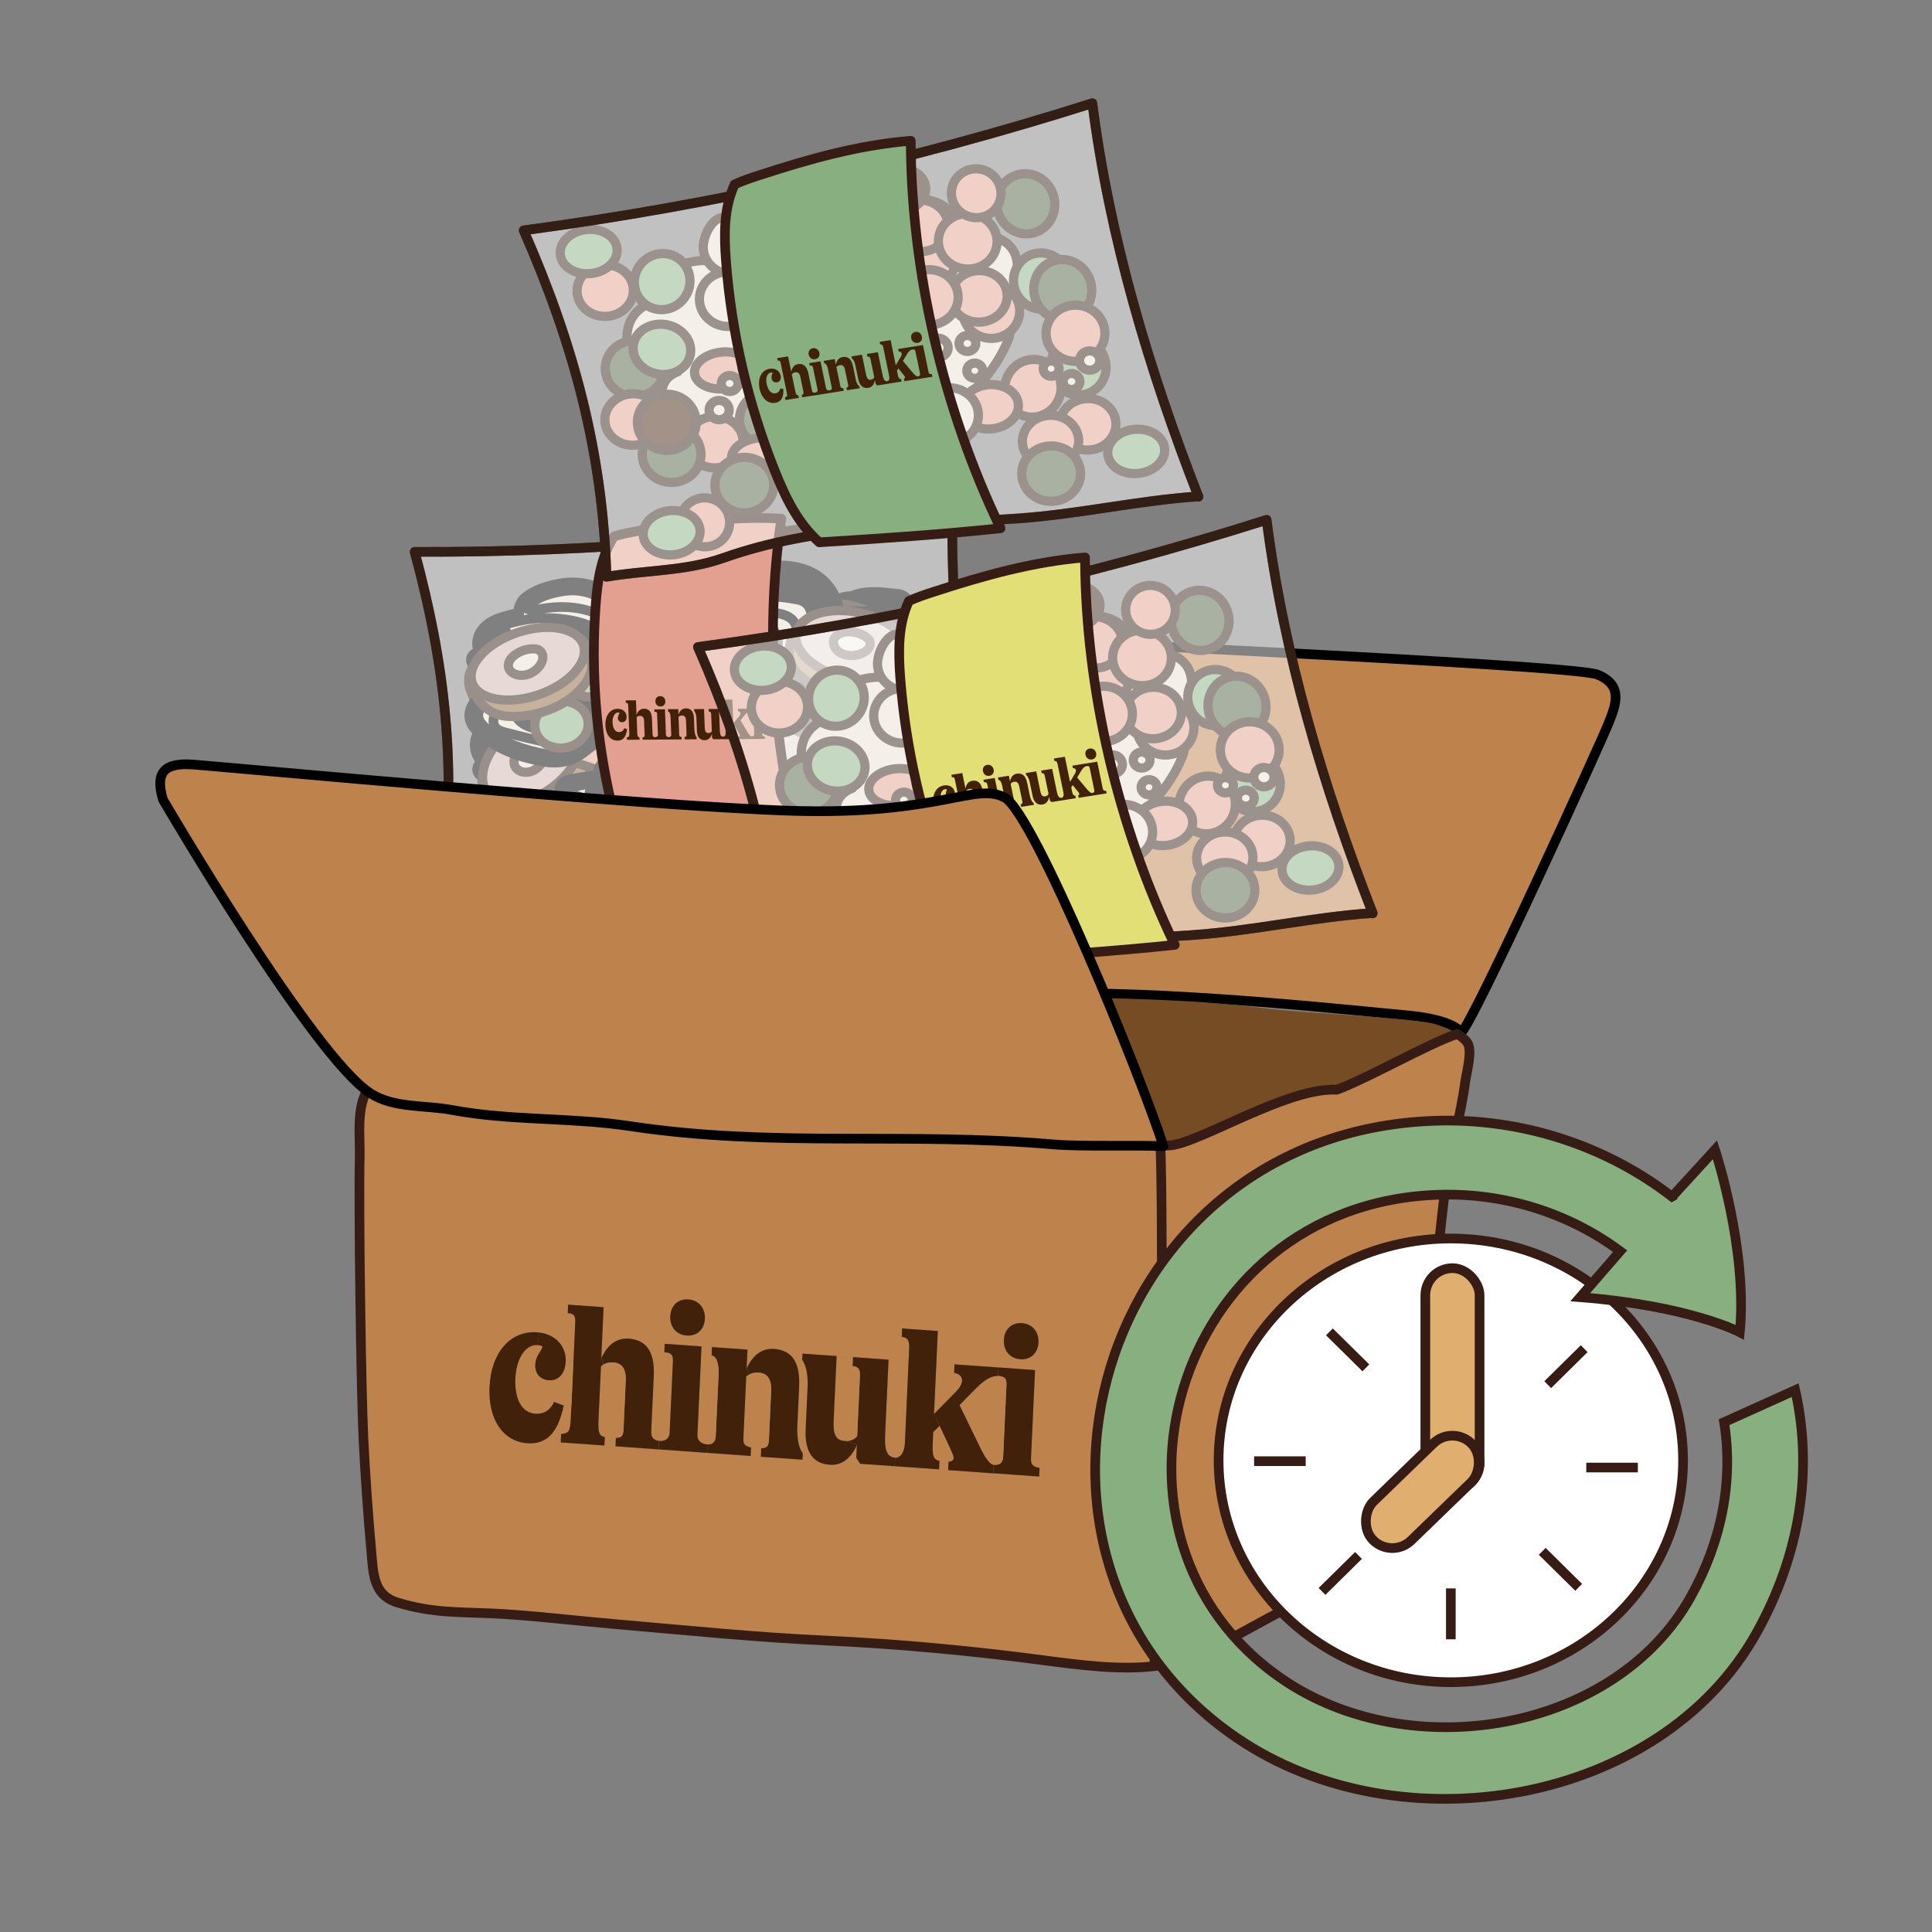 <svg viewBox="0 0 400 400" height="400" width="400" xmlns="http://www.w3.org/2000/svg" data-name="Layer 1" id="Layer_1"><rect x="0" y="0" width="400" height="400" fill="#808080" stroke="none"/>
  <defs>
    <style>
      .cls-1, .cls-2, .cls-3, .cls-4, .cls-5, .cls-6, .cls-7, .cls-8, .cls-9, .cls-10, .cls-11, .cls-12, .cls-13, .cls-14, .cls-15, .cls-16, .cls-17, .cls-18, .cls-19, .cls-20, .cls-21, .cls-22 {
        stroke-linecap: round;
        stroke-linejoin: round;
      }

      .cls-1, .cls-2, .cls-4, .cls-5, .cls-6, .cls-23, .cls-11, .cls-13, .cls-24, .cls-18, .cls-20, .cls-25, .cls-22, .cls-26 {
        stroke-width: 2px;
      }

      .cls-1, .cls-2, .cls-6, .cls-23, .cls-11, .cls-24, .cls-25, .cls-26 {
        stroke: #361c14;
      }

      .cls-1, .cls-3, .cls-15, .cls-26 {
        fill: #88af80;
      }

      .cls-27, .cls-3, .cls-4, .cls-28, .cls-29, .cls-30, .cls-7, .cls-8, .cls-9, .cls-10, .cls-12, .cls-13, .cls-14, .cls-15, .cls-16, .cls-17, .cls-19, .cls-21, .cls-22 {
        stroke: #331e16;
      }

      .cls-27, .cls-28, .cls-30, .cls-23, .cls-24, .cls-25, .cls-26 {
        stroke-miterlimit: 10;
      }

      .cls-27, .cls-28, .cls-30, .cls-7, .cls-9, .cls-10, .cls-15, .cls-16, .cls-19, .cls-21 {
        stroke-width: 1.9px;
      }

      .cls-27, .cls-5, .cls-8, .cls-21 {
        fill: #e8e0d3;
      }

      .cls-2 {
        fill: #e3df77;
      }

      .cls-3, .cls-8, .cls-12, .cls-14, .cls-17 {
        stroke-width: 1.9px;
      }

      .cls-4, .cls-6, .cls-23, .cls-20 {
        fill: none;
      }

      .cls-28, .cls-11, .cls-17, .cls-19 {
        fill: #e39f8f;
      }

      .cls-5, .cls-18, .cls-20 {
        stroke: #000;
      }

      .cls-29 {
        fill: #cfb4ad;
        stroke-miterlimit: 10;
        stroke-width: 1.9px;
      }

      .cls-31 {
        fill: #754c24;
      }

      .cls-31, .cls-32, .cls-33 {
        stroke-width: 0px;
      }

      .cls-30, .cls-16 {
        fill: #8c6239;
      }

      .cls-7, .cls-14 {
        fill: #4f5f41;
      }

      .cls-9, .cls-12, .cls-32 {
        fill: #42210b;
      }

      .cls-10 {
        fill: #ebe1d2;
      }

      .cls-13 {
        opacity: .51;
      }

      .cls-13, .cls-25, .cls-22 {
        fill: #fff;
      }

      .cls-24 {
        fill: #e0ae6f;
      }

      .cls-18, .cls-33 {
        fill: #be834d;
      }

      .cls-22 {
        opacity: .5;
      }
    </style>
  </defs>
  <path d="M128.8,201.74s27.19-70.37,30.06-70.68,19.8-1.4,29.03-.17,137.45,6.55,142.86,8.78,3.82,6.21,2.23,10.19-27.9,61.8-30.44,63.92c0,0-1.31-2.69-11.46-3.59-10.15-.9-45.47-4.83-71.24-4.52s-91.03-3.93-91.03-3.93Z" class="cls-18"></path>
  <g>
    <g>
      <g>
        <g>
          <path d="M133.45,144.47c3.02-.51,6.31-.39,9.07-1.22,24.6-7.38,40.83,1.05,46.52,7.87,6.51,7.79-7.75,19.19-31.7,23.85-12.78,2.49-12.96-2.85-39.33-.65-7.22.6-12.88-4.06-16.58-8.29-6.75-7.7,7.83-17.45,32.02-21.57Z" class="cls-28"></path>
          <ellipse transform="translate(-38.55 284.02) rotate(-79.17)" ry="4.65" rx="4.41" cy="165.32" cx="152.48" class="cls-3"></ellipse>
          <g>
            <path d="M158.61,178.3c-2.65.81-5.39,1.19-8.15,1.13-1.55-.04-2.86-.57-3.69-1.51-.77-.87-1.08-2.03-.86-3.26-.89.27-1.78.54-2.67.8-.35.1-.7.21-1.04.31.34.34.68.69,1.01,1.06.59.68,1.48,2.28.67,3.51-.67,1.01-2.04,1.57-3.11,1.67-1.6.15-3.2.16-4.74.16h-.26c-1.39,0-2.87-.03-4.66-.1-.86-.04-1.57-.17-2.19-.42-1.04-.41-1.68-1.15-1.75-2.03-.03-.39.03-1.38,1.27-2.08.33-.19.66-.38.98-.57,1.28-.76,2.61-1.54,4.12-2.06.1-.03.19-.07.29-.1-.72-.61-.92-1.5-.6-2.66.98-3.54,2.71-6.66,4.11-8.97,2.23-3.68,5.56-6.2,8.78-8.64.62-.47,1.23-.93,1.84-1.41.46-.36.94-.7,1.46-1.07,1.19-.85,2.51-1.79,3.22-2.75-1.56-.4-3.27-.33-5.1.22-3.72,1.11-6.92,3.33-10.04,6.98-2.3,2.69-3.86,5.76-5.5,9.01l-.49.97c-.66,1.3-1.4,2.57-2.12,3.8-.23.4-.46.79-.69,1.19-1.34,2.32-3.75,3.78-6.97,4.21-5.41.73-9.79.38-13.77-1.07-.89-.32-1.71-.71-2.45-1.14-2.14-1.26-2.94-3.51-2.1-5.87.51-1.42,1.27-2.71,2-3.96.21-.36.42-.72.63-1.09l-5.94-1.65c-.59-.16-1.05-.59-1.23-1.13-.18-.54-.06-1.13.33-1.57l.44-.51c-.72-.81-1.17-1.76-1.31-2.77-.28-1.98.68-3.98,2.62-5.49,1.09-.85,2.18-1.6,3.25-2.24,0,0-.02-.02-.03-.02-.39-.34-.6-.81-.58-1.31,0-.08,0-.16,0-.24-.02-.4-.06-1.02.26-1.64,1.31-2.55,3.53-4.08,5.53-5.24,4.25-2.47,8.46-1.96,11.69-.99-.07-.11-.14-.23-.2-.34-.24-.43-.46-.87-.64-1.31-.24.52-.76.91-1.4,1-1,.15-1.94-.49-2.1-1.42-.65-3.85,1.31-6.88,5.51-8.54,1.93-.76,3.93-1.29,5.86-1.81.92-.25,1.87-.5,2.79-.77.43-.12.85-.3,1.31-.48.23-.09.47-.19.71-.28.04-.01.08-.03.11-.04,5.91-1.82,12.31-2.34,14.55-1.19.18.09.34.19.47.3.12-.15.24-.29.33-.41.63-.79,1.24-1.54,2.19-1.83.09-.03.18-.06.28-.09.25-.08.53-.17.83-.25,4.92-1.22,9.26-.04,12.56,3.41.72.76,1.22,1.64,1.63,2.47,1.53-.64,3.25-1.26,5.4-1.95.75-.25,1.46-.14,1.97-.07.81-.44,1.78-.73,2.98-.73,2.94-1.23,5.91-.89,8.52-.59.44.05.88.1,1.32.14.73.07,1.22.46,1.45.65l.07.05c.53.34.81.9.77,1.49-.04.59-.42,1.12-.99,1.39-.04.02-.08.05-.12.07-.03.02-.06.03-.09.05.44.24.88.5,1.31.8,1,.68,2.17,1.65,2.3,3.07.1,1.07-.41,1.96-1.03,2.69.06,0,.11.01.17.02l.4.07c.41.07.83.14,1.28.24.64.15,1,.55,1.19.81,2.83,2.11,3.95,5.16,3.42,9.32-.37,2.92-1.78,5.86-4.18,8.74-2.79,3.36-5.9,5.25-9.5,5.78-2.54.37-5.7.84-8.79.79-4.08-.07-6.68.99-8.68,3.53-2.39,3.03-5.38,5.44-8.26,7.58-.47.35-.95.7-1.42,1.05.34.1.68.2,1.02.29,1.33.38,2.72.78,4.07,1.22.95.31,2.2,1.47,1.98,2.78-.17,1.04-1.17,1.87-2.03,2.2-.58.22-1.16.42-1.74.6ZM150.21,173.98c-.08.14-.16.26-.24.38-.18.28-.4.63-.43.8-.02.13-.06.44.07.6.11.12.41.25.95.27,2.15.05,4.27-.21,6.35-.79-.55-.16-1.11-.32-1.65-.48-.6-.17-1.19-.34-1.78-.52-1.17-.34-2.24-.43-3.25-.26h0ZM133.33,178.74c.86.02,1.65.03,2.41.03h.26c1.4,0,2.74-.01,4.05-.12-.45-.49-.96-.96-1.49-1.45-.09-.08-.18-.17-.27-.25-1.17.37-2.34.75-3.49,1.15-.5.17-.98.39-1.48.64ZM147.5,168.45l.19-.04c2.51-.52,4.7-1.85,7.32-4.45,1.22-1.21,2.4-2.53,3.55-3.8.77-.86,1.58-1.75,2.39-2.62,1.01-1.07,2.45-2.42,4.44-3.35-4.18,1.48-7.63,3.76-10.43,6.88-.84.93-1.81,1.67-2.76,2.38-.2.15-.4.3-.59.45-.53.41-1.13.54-1.52.63-.08.02-.16.03-.23.05-.45.14-.94.11-1.36-.07.12,1.39-.22,2.73-.99,3.95ZM127.63,165.22c.12.04.24.1.35.17.06-.12.12-.23.18-.35v-.03c-.17.08-.35.14-.53.21ZM113.29,166.57c.03.06.07.11.1.15.44.5,1.24,1.16,3.18,1.14,2.28-.03,4.4-.8,6.64-1.64-2.76.4-5.51.38-8.18.37-.58,0-1.16,0-1.74,0,0,0,0,0,0,0ZM185.62,136.72c.32.56.62,1.15.89,1.75.94,2.13.56,4.23-1.11,6.08-.62.69-1.32,1.29-2.13,1.82.13-.05.25-.1.38-.15,2.25-.89,3.45-2.23,3.75-4.19.27-1.78-.11-3.6-1.2-5.67l-.58.36ZM120.84,163.04c1.17-.09,2.33-.25,3.47-.5l.18-.04c.75-.17,1.37-.31,1.89-.49-.75.14-1.5.28-2.25.42-1.08.2-2.18.41-3.29.61ZM172.72,141.13c.54-.17,1.09-.31,1.62-.46.32-.09.64-.17.95-.26.53-.15,1.02-.12,1.34-.1.06,0,.12,0,.18.01.6,0,1.16.27,1.51.73.34.46.42,1.04.21,1.56l-.34.86c-.28.69-.66,1.29-1.14,1.81.55-.18,1.1-.37,1.64-.55,1.74-.59,2.97-1.34,3.89-2.36.8-.89.96-1.65.53-2.61-.18-.41-.39-.82-.61-1.22l-1.58.95c-.37.22-.82.32-1.26.26l-.68-.09c-.12-.02-.23-.04-.34-.08-.35-.11-.67-.26-.96-.39-.15-.07-.36-.16-.51-.22-1,.31-1.98.77-3.02,1.25-.42.2-.84.39-1.27.58-.51.22-1,.49-1.5.79.44-.17.89-.33,1.34-.46ZM112.42,160.92c1.9-.25,3.83-.54,5.75-.87,1.74-.3,3.52-.63,5.23-.95.41-.08.82-.15,1.24-.23-.25-.03-.5-.06-.75-.09-4.01-.57-7.71.1-11.3,2.05-.06.03-.11.06-.17.1ZM129.68,153.7c.61.15,1.22.3,1.81.45.45.11.91.23,1.36.34.51.13.87.39,1.14.64.2-.25.4-.5.61-.74.89-1.04,1.8-1.98,2.73-2.84-1.15.02-2.36-.1-3.62-.36-2.89-.6-5.65-1.61-8.2-2.62-3.46-1.37-6.48-1.89-9.49-1.63-1.99.17-3.94.58-5.81,1.23,1.07-.17,2.14-.22,3.12-.24,4.62-.07,9.3.49,13.9,1.66.64.16,1.15.36,1.59.61.43.24.72.54.93.76.05.05.1.1.15.15.42.39.61.95.51,1.49-.08.44-.35.83-.73,1.09ZM147.18,139.13c.35.16.59.35.69.44,1.05.91,1.03,2.5.76,3.43.12-.14.26-.28.42-.41.43-.34.88-.58,1.28-.8.16-.09.33-.18.49-.28.29-.18.59-.35.89-.53.68-.4,1.32-.77,1.88-1.19.7-.52,1.54-1.32,1.57-2.14.03-.78-.72-1.59-1.35-2.13l-.4-.34c-.27-.22-.53-.45-.79-.68-.24-.21-.41-.34-.52-.42-.12.08-.3.21-.57.43-.28.22-.54.49-.8.78.4.97.25,2.05-.49,2.95-.63.76-1.57.83-2.08.87-.07,0-.15,0-.21.02-.26.05-.53.04-.78-.01ZM173,130.81c1.11-.34,2.23-.63,3.33-.9,2.93-.7,7.04-1.28,10.53,1.18.08-.1.13-.17.16-.22-.1-.11-.31-.31-.77-.63-2.17-1.48-4.48-1.95-7.09-1.44-.3.06-.6.11-.9.16-.63.11-1.23.21-1.74.38-.7.23-1.4.4-2.07.56-1.04.25-1.99.49-2.79.88l-1.09.87c.81-.32,1.62-.6,2.44-.85ZM103.37,151.97s-.06.04-.08.07c-.87.68-1.34,1.44-1.35,2.18.43-.76.89-1.52,1.44-2.25ZM132.33,130.26c4.8-1.47,9.13-.08,12.43,4.07.47.6.79,1.22.95,1.84.06-.18.15-.36.29-.54.2-.26.4-.53.59-.8.02-.03.04-.05.06-.08-.13-.19-.25-.38-.38-.58-.6-.92-1.23-1.86-1.88-2.75-1.33-1.82-3.08-2.7-5.37-2.69-5.91.02-10.67,1.43-14.53,4.3-1.21.9-1.33,1.16-.41,2.8.14.24.28.46.44.66.02-.06.04-.12.05-.19.09-.33.21-.74.45-1.17.99-1.73,2.61-2.71,4.19-3.56,1.06-.57,2.1-1.02,3.12-1.33ZM152.25,125.53c1.18-.36,2.38-.53,3.49-.69l.6-.09c3.91-.58,5.6,2.22,6.15,3.15.06.11.13.21.19.32l.08-.07s-.04-.07-.05-.11c-.39-.79-.77-1.54-1.26-2.05-2.38-2.49-5.28-3.26-8.86-2.38-.19.05-.38.11-.57.17-.05.02-.11.03-.16.05-.15.15-.39.46-.56.67-.73.92-1.73,2.17-3.26,2.59-.71.19-1.31.05-1.7-.04-.07-.02-.14-.03-.23-.05-.06-.01-.12-.03-.18-.04-1.2-.36-1.46-1.19-1.51-1.55-.8-.03-1.89,0-3.21.14,2.52.48,4.64,1.84,6.21,3.99.01.02.03.04.04.05.07-1.29,1.16-2.09,1.69-2.47l.17-.13c.93-.7,1.92-1.14,2.93-1.45ZM151.69,123.88h-.02s.01,0,.02,0Z" class="cls-5"></path>
            <path d="M165.84,149c.71-1.35,2.31-1.37,3.52-1.95,1.32-.64,2.72-1.14,4.13-1.58,1.46-.45,2.44-1.27,2.97-2.59.12-.29.23-.57.34-.86-.32,0-.67-.07-.97.01-1.37.39-2.79.71-4.08,1.27-3.47,1.49-7.07,2.83-10.3,4.71-5.72,3.33-11.35,6.86-15.99,11.49-1.98,1.97-3.58,4.26-5.34,6.42-.22.26-.46.59-.47.9-.02.52.13,1.05.21,1.58.6-.13,1.46-.08,1.76-.44,1.12-1.33,2.04-2.8,3.08-4.19.28-.37.73-.64,1.11-.95.27.47.71.91.79,1.4.27,1.66-.28,3.12-1.49,4.37-.43.44-.88.87-1.31,1.31l-2.68.67c-1.53-.44-2.88-.15-4.09.81l.1.27c1.14-.15,2.42-.04,3.37-.5,1.47-.71,2.81-1.06,4.48-.75.98.18,2.08-.11,3.1-.32,3.41-.7,5.98-2.68,8.26-4.95,2.08-2.08,3.96-4.33,5.98-6.46,1.66-1.76,3.58-3.2,6.13-3.68,1.48-.28,2.98-.48,4.48-.63,5.48-.53,10.77-1.34,15.09-5.04,2.61-2.24,4.14-4.64,3.27-7.97-.44-1.66-1.07-3.28-1.57-4.93-.14-.46-.14-.96-.2-1.44.52.09,1.04.16,1.55.29.12.03.17.26.3.34,2.89,2.04,3.33,4.95,2.95,7.94-.37,2.94-1.89,5.6-3.81,7.9-2.1,2.52-4.76,4.61-8.33,5.14-2.8.41-5.65.82-8.46.77-4.21-.07-7.64.97-10.2,4.22-2.21,2.81-5.02,5.09-7.93,7.26-1.4,1.05-2.82,2.07-4.24,3.11l-2.53.63c1.74-.55,3.48-.46,5.21.05,1.93.57,3.87,1.09,5.78,1.71.35.11.82.64.77.91-.06.34-.53.74-.92.89-2.92,1.13-5.99,1.67-9.14,1.6-2.02-.05-3.09-1.21-2.78-2.85.13-.7.68-1.33,1.04-1.99l-.05-.14c-.87-.52-1.72-.22-2.58.04-3.99,1.23-8.02,2.36-11.96,3.72-1.69.58-3.22,1.6-4.78,2.49-.76.44-.29.88.24,1.09.47.19,1.03.26,1.55.28,1.52.06,3.05.11,4.57.1,1.61,0,3.22,0,4.81-.16.63-.06,1.43-.41,1.73-.86.21-.31-.17-1.14-.53-1.56-.82-.94-1.79-1.77-2.69-2.64l-1.07-.27c-.73-.38-1.42-.89-2.2-1.1-.87-.23-1.04-.44-.8-1.31.84-3.05,2.28-5.83,3.93-8.56,2.46-4.07,6.49-6.68,10.2-9.58,1.81-1.42,4.57-2.95,5.51-5,.51-1.16-.49-1.47-1.27-1.69-2.14-.61-4.32-.45-6.41.17-4.54,1.36-8,4.14-10.92,7.54-2.68,3.12-4.4,6.74-6.22,10.31-.85,1.67-1.83,3.29-2.77,4.92-1.19,2.08-3.32,3.02-5.61,3.33-4.33.58-8.67.55-12.84-.97-.74-.27-1.47-.6-2.14-1-1.59-.94-1.84-2.51-1.34-3.89.66-1.83,1.82-3.51,2.76-5.25l-.09-1.62c-2.4-.67-4.8-1.33-7.2-2l1.61-1.85c.94-1.59,1.71-3.31,2.87-4.75,2.04-2.51,5.11-2.99,8.29-3.04,4.54-.07,9,.48,13.38,1.6.38.1.78.22,1.11.42.28.16.49.44.74.66-.37.16-.76.5-1.12.47-2.31-.19-4.67-.24-6.9-.75-4.86-1.1-9.27.13-13.63,1.85-.53.21-.98.65-1.42,1.02-.69.59-.69,1.3-.25,2.02.46.77,1.18.86,1.99.59,1.35-.45,2.8-.76,4.03-1.42,4.39-2.35,9.06-2.49,13.84-1.64,2.44.43,4.84,1.08,7.25,1.68.29.07.49.43.73.66-.31.19-.62.56-.93.56-2.68-.03-5.39.11-8.02-.27-4.52-.64-8.63.16-12.51,2.26-.66.36-1.27.88-1.73,1.45-.31.38-.57,1.07-.4,1.44.16.34.96.64,1.43.58,2.53-.3,5.04-.66,7.55-1.09,3.3-.57,6.59-1.23,9.89-1.8.48-.08,1,.07,1.5.12-.08.53-.02,1.12-.27,1.57-1.03,1.8-2.95,2.17-4.89,2.6-3.78.84-7.61.66-11.44.67-.8,0-1.59.36-2.39.55.34.8.5,1.73,1.05,2.36,1.15,1.32,2.77,1.79,4.63,1.77,2.88-.04,5.44-1.07,8.03-2.04.19-.07.35-.25.54-.3.59-.16,1.2-.28,1.8-.41-.13.54-.21,1.1-.4,1.62-.68,1.9-2.4,2.7-4.29,2.93-3.55.44-7.13.7-10.7.9-2.38.13-3.34-.99-3.48-3.86-.06-1.26.08-2.53.08-3.79,0-.99-.08-1.98-.08-2.98,0-1.08-.61-1.78-1.61-2.21-1.12-.48-2.28-.88-3.4-1.37-3.53-1.55-4.04-4.94-.99-7.32,1.58-1.23,3.32-2.37,5.16-3.22,2.68-1.23,5.56-2,8.59-2.26,3.66-.31,7.04.44,10.38,1.76,2.55,1.01,5.18,1.97,7.88,2.52,6.5,1.34,10.75-1.61,12.72-6.89.2-.55.16-1.51-.21-1.83-.74-.64-1.59-.05-2.17.5-.88.84-1.73,1.73-2.44,2.7-2.42,3.27-6.94,4.42-10.73,2.68-2.7-1.24-5.31-2.74-8.14-3.61-5.54-1.69-10.82-.69-15.7,2.22-.23.14-.4.41-.64.47-.45.11-.94.11-1.41.15.02-.41-.1-.87.07-1.21,1.04-2.02,2.83-3.36,4.84-4.53,3.96-2.3,7.92-1.73,11.93-.19,2.62,1,5.29,1.91,7.87,3.01,3.98,1.7,7.39.37,10.59-1.67,1.14-.73,2.01-1.88,2.83-2.95.76-1,.49-2.1-.26-3.05-3.66-4.61-8.33-4.9-13.14-2.29-1.38.75-2.72,1.54-3.49,2.89-.2.36-.27.78-.4,1.17.49,0,1.06.16,1.44-.03,1.12-.55,2.17-1.22,3.23-1.86,2.68-1.61,5.36-1.71,8.08-.08,1.04.62,1.5,1.59,1.7,2.63.08.42-.24,1.16-.61,1.35-2.08,1.07-4.06,2.4-6.65,2.25-1.82-.11-2.69-1.07-2.23-2.63.49-1.69,2.08-2.69,4.09-2.62,1.34.05,2.72-.17,3.84.78l.73-.68c-.44.44-.8,1.12-1.33,1.26-2.32.62-4.69,1.09-7.05,1.61l-.39.27c-.86.01-1.73-.04-2.58.05-2.7.3-4.72-.41-6.07-2.8-1.21-2.14-1.19-3.38.89-4.92,4.57-3.39,9.92-4.65,15.67-4.67,2.94-.01,5.25,1.19,6.89,3.44.98,1.34,1.85,2.73,2.78,4.1l-.05.77c.6.59.64,1.27.16,1.87-.19.23-.78.17-1.18.25-.05-.29-.25-.67-.12-.84.9-1.17,1.7-2.48,2.85-3.4,1.52-1.22,2.05-1.29,3.56.05.38.34.78.66,1.17,1,3.05,2.61,2.17,4.99-.32,6.84-.91.68-1.94,1.22-2.91,1.81-.53.32-1.11.59-1.59.96-.29.23-.44.61-.65.93.36.09.72.28,1.07.26,2.67-.16,5.21-.77,7.19-2.51,2.73-2.4,2.68-5.48,1.94-8.54-.74-3.05-2.9-4.28-6.67-3.36-.55.13-1.1.32-1.66.34-.81.03-1.74.04-2.07-.85-.34-.91.41-1.35,1.09-1.86,1.81-1.36,3.99-1.55,6.15-1.87,2.11-.31,3.28.67,4.26,2.29,1.84,3.05,1.83,6.42,2.07,9.72.05.66-.74,1.46-1.31,2.05-1.51,1.56-3.11,3.04-3.84,5.11l-1.41,1.04c2.45-1.08,4.19-2.85,5.49-5.01.17-.29.09-.71.12-1.07l1.07-1.98c1.01-.81,2.01-1.62,3.02-2.43,3.09-2.47,6.86-3.66,10.68-4.58,3.57-.86,7.19-1.06,10.06,1.82l-.24.68c-1.1.69-2.21,1.38-3.31,2.07l-.29.09c-1.02.61-2.05,1.23-3.07,1.84l-.68-.09c-.79-.26-1.71-.88-2.36-.7-1.66.47-3.21,1.3-4.8,2-2.55,1.12-4.58,3.13-7.41,3.76-.46.1-.97.01-1.46.01.2-.36.32-.78.6-1.07,3.82-4.02,8.67-6.55,14.13-8.07,1.82-.51,3.63-.16,4.74,1.51.79,1.19,1.55,2.42,2.12,3.71.68,1.55.42,2.97-.82,4.35-1.28,1.43-2.9,2.27-4.67,2.87-5.25,1.78-10.58,3.38-15.81,5.21-3.45,1.21-6.84,2.69-9.48,5.17-1.69,1.59-3.14,3.41-4.64,5.17-.2.24-.09.7-.12,1.07.39-.12.86-.15,1.15-.38,1.08-.83,2.22-1.62,3.11-2.61,4.83-5.38,11.16-8.09,18.48-9.11,4.24-.59,8.41-1.5,12.36-3.07,2.59-1.03,4.42-2.76,4.85-5.52.4-2.63-.43-5.05-1.71-7.28-.57-.99-.65-1.39.22-2.23,1.7-1.64,1.53-2.57-.39-3.88-2.57-1.75-5.42-2.35-8.56-1.73-.96.19-1.95.3-2.87.6-2.39.78-5.09.91-6.94,2.85-.15.15-.51.11-.71.24-1.1.72-2.19,1.45-3.26,2.21-.17.12-.18.44-.26.66.32,0,.71.11.96-.02,1.22-.6,2.31-1.35,2.79-2.64l2.78-2.21c1.23-1.82,2.32-3.81,5.17-3.7.14,0,.3-.07.44-.13,2.94-1.25,5.95-.62,8.95-.33.22.02.42.26.63.39-.28.13-.54.36-.83.39-1,.1-2.02.23-3.01.17-1.9-.1-3.8-.32-5.69-.49l-3.46.76c-.55-.03-1.16-.22-1.64-.06-1.84.59-3.68,1.23-5.45,1.98-.73.31-1.27.97-1.92,1.45-.51.38-1.04.72-1.56,1.08l2.1-1.85c-.71-1.23-1.2-2.65-2.18-3.67-2.86-2.99-6.51-3.93-10.71-2.89-.35.09-.68.21-1.02.31-.93.28-1.92,2.74-3.56,3.18-.3.08-.57-.03-1.02-.12-.84-.25.58-.58.5-.88-.31-1.15-6.63-1.14-13.45.95-.71.27-1.41.58-2.15.8-2.83.84-5.77,1.45-8.49,2.53-3.05,1.2-4.99,3.32-4.42,6.71" class="cls-20"></path>
          </g>
          <ellipse transform="translate(-73.68 173.39) rotate(-56.89)" ry="5.37" rx="5.12" cy="154.7" cx="123.19" class="cls-3"></ellipse>
          <ellipse ry="4.94" rx="5.33" cy="162.84" cx="137.71" class="cls-15"></ellipse>
          <ellipse ry="5.09" rx="5.49" cy="167.05" cx="122.02" class="cls-15"></ellipse>
          <ellipse ry="4.94" rx="5.33" cy="133.93" cx="146.35" class="cls-19"></ellipse>
          <ellipse ry="4.94" rx="5.33" cy="158.51" cx="180.38" class="cls-19"></ellipse>
          <ellipse ry="4.94" rx="5.33" cy="142.96" cx="158.05" class="cls-19"></ellipse>
          <g>
            <path d="M159.41,131.88c-1.27,3.9.75,8.01,3.85,9.44,6.99,3.23,16.25,1.56,19.89-3.48.9-1.25,1.5-6.18.26-7.63" class="cls-30"></path>
            <ellipse transform="translate(-5.07 6.86) rotate(-2.26)" ry="7.1" rx="12.14" cy="132.03" cx="171.5" class="cls-29"></ellipse>
            <path d="M174.35,130.04c-1.54-1.2-4.74-1.01-6.22.26-1.65,1.43-.73,3.33,1.18,3.95,3.04,1,6.81-2.1,5.04-4.21Z" class="cls-27"></path>
          </g>
          <g>
            <path d="M151.57,162.33c-.4,4.05,2.46,7.71,5.81,8.54,7.54,1.88,16.26-1.48,18.74-7.09.61-1.39.14-6.33-1.39-7.53" class="cls-30"></path>
            <ellipse transform="translate(-29.9 37.73) rotate(-12.07)" ry="7.13" rx="12.1" cy="160.24" cx="163.45" class="cls-29"></ellipse>
            <path d="M165.81,157.76c-1.77-.9-4.86-.11-6.03,1.41-1.31,1.7,0,3.39,2,3.65,3.19.42,6.22-3.32,4.03-5.06Z" class="cls-27"></path>
          </g>
          <path d="M100.9,164.13c1.77,3.72,6.2,5.63,9.56,4.84,7.58-1.76,13.43-8.62,12.66-14.65-.19-1.49-3.2-5.59-5.17-5.95" class="cls-30"></path>
          <ellipse transform="translate(-73.58 102.16) rotate(-38.33)" ry="7.33" rx="11.76" cy="156.95" cx="110.19" class="cls-29"></ellipse>
          <path d="M110.97,153.42c-2.02.02-4.31,2.09-4.53,3.95-.25,2.08,1.78,2.96,3.67,2.29,3.01-1.07,3.69-5.7.86-6.24Z" class="cls-27"></path>
        </g>
        <g>
          <path d="M136.04,133.26c3.03.45,6.05,1.56,8.96,1.65,25.97.83,37.71,13.28,40.27,21.11,2.93,8.95-15,14.85-39.26,11.79-12.94-1.63-10.95-6.47-36.47-12.47-6.99-1.64-10.39-7.53-12.14-12.44-3.19-8.94,14.37-13.26,38.63-9.64Z" class="cls-28"></path>
          <ellipse transform="translate(-24.69 27.01) rotate(-9.79)" ry="4.21" rx="4.67" cy="157.7" cx="145.39" class="cls-3"></ellipse>
          <g>
            <path d="M145.86,171.18c-2.81-.07-5.51-.56-8.07-1.46-1.43-.5-2.44-1.38-2.84-2.47-.37-1.01-.18-2.14.51-3.19-.94-.03-1.88-.06-2.82-.09-.37-.01-.73-.02-1.1-.03.18.41.36.83.51,1.26.27.78.46,2.49-.8,3.35-1.03.7-2.54.79-3.58.55-1.56-.35-3.05-.82-4.49-1.29l-.24-.08c-1.3-.42-2.67-.89-4.32-1.5-.78-.29-1.4-.63-1.88-1.04-.8-.69-1.1-1.54-.81-2.34.13-.36.59-1.22,2.03-1.48.38-.07.77-.14,1.15-.22,1.5-.29,3.06-.59,4.68-.6.1,0,.21,0,.31,0-.42-.76-.25-1.62.51-2.56,2.34-2.88,5.22-5.15,7.47-6.8,3.57-2.62,7.7-3.88,11.7-5.09.77-.23,1.53-.46,2.29-.71.57-.18,1.17-.34,1.79-.52,1.45-.4,3.07-.84,4.12-1.49-1.29-.83-2.93-1.28-4.85-1.35-3.92-.13-7.81.89-12.21,3.22-3.24,1.71-5.93,3.99-8.79,6.41l-.85.72c-1.15.97-2.35,1.88-3.52,2.76-.38.29-.75.57-1.13.86-2.19,1.68-5.03,2.25-8.21,1.67-5.35-.99-9.3-2.61-12.43-5.13-.7-.56-1.31-1.15-1.82-1.77-1.49-1.78-1.33-4.04.41-5.89,1.05-1.12,2.28-2.05,3.47-2.95.34-.26.69-.52,1.03-.79l-4.89-3.27c-.48-.32-.74-.84-.69-1.38.05-.54.4-1.03.94-1.31l.62-.32c-.34-.94-.38-1.93-.11-2.88.54-1.86,2.24-3.36,4.67-4.13,1.36-.43,2.68-.77,3.94-1.02,0,0-.01-.02-.02-.03-.23-.42-.23-.91-.01-1.35.03-.07.06-.14.09-.21.14-.37.35-.93.91-1.39,2.25-1.89,4.95-2.58,7.28-3.02,4.97-.93,8.69.8,11.32,2.65-.02-.12-.04-.24-.05-.37-.05-.46-.08-.92-.07-1.36-.44.39-1.07.59-1.71.48-1-.17-1.62-1.02-1.39-1.9.95-3.65,4-5.77,8.6-5.98,2.1-.1,4.19.03,6.21.15.96.06,1.95.12,2.92.15.45.02.91,0,1.42-.03.26-.01.51-.03.77-.03.04,0,.08,0,.12,0,6.26.16,12.44,1.62,14.07,3.33.13.14.24.28.32.41.18-.1.34-.19.47-.27.91-.52,1.78-1.01,2.78-.98.09,0,.2,0,.3,0,.26,0,.56,0,.88.03,5.09.4,8.67,2.76,10.35,6.85.37.9.47,1.84.53,2.71,1.69-.11,3.55-.15,5.83-.11.81,0,1.42.31,1.87.53.93-.15,1.96-.11,3.08.25,3.24-.21,5.88.99,8.2,2.05.39.18.78.36,1.18.53.65.28.95.78,1.09,1.02l.04.07c.35.46.39,1.05.12,1.57-.28.52-.84.87-1.49.95-.04,0-.09.02-.14.03-.03,0-.07.01-.11.02.32.35.62.72.9,1.11.66.92,1.36,2.13.9,3.45-.34.98-1.18,1.63-2.06,2.1.05.02.1.05.15.07l.34.18c.36.18.72.38,1.09.61.54.33.71.8.78,1.08,1.79,2.75,1.6,5.82-.58,9.39-1.53,2.5-4.03,4.71-7.44,6.57-3.97,2.16-7.63,2.92-11.21,2.3-2.53-.43-5.67-.97-8.53-1.95-3.79-1.3-6.64-1.14-9.54.53-3.46,2-7.23,3.24-10.78,4.3-.58.17-1.17.34-1.76.51.28.19.56.38.84.57,1.09.75,2.22,1.52,3.31,2.32.76.56,1.46,1.98.73,3.08-.58.88-1.85,1.32-2.79,1.36-.63.02-1.25.03-1.87.01ZM139.76,164.77c-.13.1-.26.19-.38.27-.28.2-.63.44-.73.58-.07.11-.24.37-.17.55.05.14.28.35.78.53,1.99.7,4.08,1.1,6.25,1.21-.45-.31-.9-.62-1.35-.93-.49-.33-.97-.67-1.46-1-.96-.66-1.92-1.06-2.93-1.22h0ZM122.07,163.94c.8.28,1.53.53,2.24.75l.24.08c1.31.42,2.56.82,3.83,1.12-.23-.57-.51-1.15-.8-1.75-.05-.1-.1-.2-.15-.3-1.24-.02-2.49-.04-3.72-.03-.53,0-1.08.05-1.64.13ZM139.47,158.99l.19.02c2.56.3,5.14-.23,8.63-1.78,1.63-.72,3.27-1.54,4.85-2.34,1.07-.54,2.18-1.09,3.29-1.62,1.37-.65,3.27-1.43,5.5-1.66-4.51.06-8.65,1.06-12.53,3.01-1.16.58-2.37.95-3.54,1.3-.25.07-.49.15-.73.22-.66.21-1.27.14-1.67.1-.08,0-.16-.02-.24-.02-.48-.01-.92-.19-1.24-.48-.46,1.28-1.31,2.38-2.52,3.24ZM122.22,150.09c.1.08.18.16.26.26.1-.09.21-.17.31-.26l.02-.02c-.2.01-.4.02-.59.02ZM108.28,146.97c0,.06.02.12.03.16.2.58.69,1.41,2.51,1.98,2.14.66,4.44.61,6.87.53-2.74-.48-5.3-1.32-7.79-2.14-.54-.18-1.08-.36-1.62-.53,0,0,0,0,0,0ZM187.91,142.09c.07.6.12,1.22.12,1.84.02,2.19-1.19,3.96-3.49,5.11-.86.43-1.76.76-2.72.98.14,0,.27-.01.41-.02,2.47-.12,4.12-.95,5.2-2.62.98-1.51,1.35-3.25,1.17-5.44l-.69.15ZM116.75,146.09c1.13.27,2.27.48,3.45.6l.19.02c.77.08,1.41.14,1.96.13-.76-.1-1.52-.2-2.28-.31-1.09-.15-2.21-.29-3.32-.45ZM174.07,142.14c.58.01,1.14.05,1.7.08.33.02.66.04.99.05.56.03,1,.2,1.29.32.05.02.11.04.16.06.56.18.98.6,1.11,1.11.14.51-.03,1.06-.43,1.46l-.67.67c-.54.53-1.14.96-1.79,1.28.59,0,1.17,0,1.76,0,1.86,0,3.32-.3,4.59-.94,1.11-.56,1.56-1.19,1.55-2.18,0-.42-.03-.85-.08-1.28l-1.86.37c-.44.09-.89.03-1.28-.15l-.6-.29c-.1-.05-.2-.11-.29-.17-.28-.21-.53-.44-.74-.64-.11-.11-.27-.25-.39-.35-1.06-.02-2.16.09-3.33.21-.47.05-.95.1-1.42.14-.56.05-1.13.14-1.72.25.49-.02.96-.02,1.44-.01ZM109.75,141.64c1.87.35,3.79.68,5.72.96,1.75.26,3.54.5,5.27.73.41.06.83.11,1.25.17-.22-.1-.44-.2-.66-.31-3.52-1.73-7.24-2.24-11.39-1.58-.06.01-.13.02-.2.04ZM128.79,140.4c.51.32,1.01.64,1.51.95.38.24.76.48,1.14.72.42.27.66.61.8.91.29-.16.58-.32.87-.48,1.25-.66,2.48-1.23,3.7-1.72-1.08-.33-2.16-.8-3.24-1.42-2.46-1.41-4.63-3.15-6.6-4.83-2.68-2.27-5.29-3.65-8.2-4.33-1.93-.45-3.91-.67-5.92-.65,1.07.18,2.08.45,3.01.73,4.35,1.34,8.49,3.25,12.31,5.69.54.34.93.67,1.24,1.02.3.35.45.7.56.96.03.06.05.12.08.18.23.48.19,1.03-.13,1.49-.25.37-.66.64-1.12.75ZM151.03,132.63c.26.25.41.49.47.6.61,1.13-.04,2.55-.68,3.3.17-.09.35-.17.56-.24.54-.17,1.06-.26,1.52-.33.19-.03.38-.06.57-.1.35-.07.7-.14,1.05-.2.79-.15,1.54-.29,2.23-.5.87-.26,1.97-.72,2.33-1.44.34-.69-.03-1.64-.4-2.32l-.24-.42c-.16-.28-.32-.56-.46-.85-.14-.26-.24-.43-.31-.54-.15.04-.37.1-.71.21-.35.12-.7.27-1.06.46-.02.99-.6,1.91-1.65,2.49-.89.5-1.81.27-2.3.15-.07-.02-.14-.04-.21-.05-.26-.04-.51-.12-.72-.25ZM178.5,132.98c1.18.03,2.34.11,3.47.2,3.02.25,7.09.98,9.36,4.24.11-.06.19-.11.24-.15-.05-.13-.16-.37-.47-.8-1.42-1.98-3.4-3.1-6.04-3.43-.3-.04-.61-.08-.91-.13-.63-.09-1.24-.18-1.77-.19-.74,0-1.47-.07-2.16-.12-1.07-.09-2.05-.16-2.97-.06l-1.37.45c.88-.04,1.76-.04,2.62-.02ZM104.91,130.89s-.07.02-.1.03c-1.09.34-1.84.89-2.15,1.54.71-.55,1.44-1.09,2.25-1.58ZM140.74,120.2c5.08.13,8.56,2.69,9.96,7.41.2.68.24,1.33.14,1.94.13-.14.29-.28.48-.39.29-.17.59-.36.88-.54.03-.02.06-.04.09-.05-.04-.21-.08-.42-.12-.63-.19-1-.39-2.04-.64-3.03-.5-2.03-1.79-3.35-3.92-4.03-5.53-1.77-10.54-1.94-15.31-.54-1.49.44-1.71.64-1.51,2.39.03.26.08.5.14.72.04-.05.08-.1.12-.15.22-.27.49-.6.89-.91,1.62-1.25,3.53-1.64,5.35-1.93,1.22-.19,2.37-.28,3.45-.25ZM161.27,121.98c1.25.03,2.44.24,3.54.44l.59.1c3.88.66,4.33,3.68,4.47,4.68.02.11.03.23.04.34l.1-.04s0-.08,0-.11c-.05-.83-.09-1.62-.34-2.22-1.22-2.95-3.61-4.52-7.32-4.81-.2-.02-.4-.02-.6-.02-.06,0-.11,0-.17,0-.2.09-.55.29-.8.43-1.05.6-2.49,1.42-4.09,1.33-.74-.04-1.24-.35-1.57-.55-.06-.04-.12-.07-.19-.11-.05-.03-.1-.06-.15-.09-.97-.69-.88-1.51-.78-1.85-.73-.27-1.77-.57-3.06-.84,2.16,1.19,3.6,3.05,4.19,5.45,0,.02,0,.04.01.06.59-1.14,1.93-1.52,2.58-1.71l.21-.06c1.15-.34,2.26-.44,3.32-.42ZM161.4,120.34h-.02s.01,0,.02,0Z" class="cls-5"></path>
            <path d="M164.46,147.11c1.21-.99,2.72-.53,4.08-.69,1.49-.17,3-.2,4.5-.17,1.54.04,2.79-.4,3.82-1.42.22-.22.44-.44.67-.66-.3-.1-.6-.27-.91-.28-1.44-.06-2.89-.21-4.33-.1-3.85.29-7.75.4-11.52,1.11-6.69,1.26-13.38,2.72-19.58,5.46-2.64,1.17-5.07,2.73-7.59,4.13-.31.17-.67.39-.8.66-.23.46-.3.98-.44,1.48.62.06,1.39.37,1.82.14,1.59-.85,3.04-1.89,4.58-2.82.41-.25.94-.35,1.42-.52.07.5.3,1.03.17,1.5-.41,1.57-1.53,2.71-3.16,3.46-.58.27-1.17.52-1.76.77l-2.77-.21c-1.25-.85-2.63-1-4.15-.51l-.02.27c1.12.21,2.27.69,3.36.57,1.66-.19,3.05-.1,4.49.68.84.45,1.99.53,3.02.65,3.46.4,6.67-.59,9.72-1.94,2.79-1.23,5.45-2.68,8.2-3.98,2.26-1.07,4.64-1.79,7.22-1.44,1.49.2,2.98.47,4.44.79,5.33,1.18,10.6,2.06,16.13.04,3.35-1.22,5.75-2.91,6.28-6.15.26-1.62.33-3.26.53-4.89.06-.46.26-.9.39-1.35.45.24.91.46,1.33.73.1.06.06.28.14.4,1.88,2.7,1.11,5.44-.46,8.01-1.54,2.52-4.03,4.44-6.75,5.93-2.98,1.63-6.31,2.69-9.86,2.08-2.78-.48-5.6-.98-8.22-1.87-3.9-1.33-7.53-1.44-11.24.7-3.2,1.85-6.75,3.04-10.34,4.11-1.73.51-3.48,1-5.22,1.5l-2.62-.2c1.85.03,3.43.64,4.84,1.62,1.57,1.09,3.18,2.15,4.71,3.28.28.21.5.82.35,1.05-.19.29-.79.5-1.22.52-3.18.13-6.28-.31-9.19-1.33-1.87-.65-2.39-2.02-1.44-3.4.4-.59,1.17-.98,1.77-1.47v-.14c-.59-.73-1.51-.72-2.42-.74-4.23-.11-8.45-.31-12.68-.28-1.82.01-3.66.46-5.47.79-.89.16-.63.7-.22,1.05.37.31.85.54,1.33.72,1.4.52,2.81,1.02,4.23,1.47,1.5.48,3.01.97,4.56,1.32.61.14,1.5.07,1.96-.25.32-.22.3-1.08.13-1.56-.38-1.09-.95-2.12-1.45-3.18l-.89-.57c-.53-.56-.96-1.22-1.61-1.65-.72-.47-.8-.71-.22-1.42,2.02-2.48,4.49-4.54,7.14-6.48,3.95-2.9,8.76-4.02,13.41-5.5,2.27-.72,5.46-1.26,7.17-2.81.95-.89.14-1.46-.5-1.9-1.75-1.19-3.86-1.71-6.05-1.79-4.79-.16-9.15,1.29-13.25,3.45-3.76,1.99-6.83,4.71-9.98,7.36-1.47,1.24-3.04,2.39-4.58,3.57-1.96,1.5-4.32,1.7-6.58,1.29-4.27-.79-8.32-2.13-11.6-4.75-.58-.47-1.13-.98-1.59-1.54-1.11-1.32-.71-2.8.32-3.89,1.36-1.44,3.12-2.59,4.7-3.87l.57-1.48c-1.97-1.32-3.94-2.64-5.92-3.96l2.25-1.17c1.53-1.14,2.93-2.45,4.6-3.39,2.92-1.63,5.98-1.13,8.97-.21,4.27,1.31,8.21,3.16,11.85,5.48.32.2.63.44.87.71.2.23.28.54.42.82-.42.03-.91.21-1.23.08-2.08-.87-4.26-1.63-6.14-2.76-4.1-2.46-8.71-2.69-13.48-2.47-.58.03-1.17.28-1.74.49-.89.32-1.17.95-1.05,1.74.12.83.76,1.12,1.62,1.13,1.45,0,2.92.16,4.33-.05,5.05-.78,9.47.51,13.59,2.71,2.11,1.13,4.08,2.43,6.09,3.7.24.15.29.53.42.81-.37.08-.81.32-1.09.22-2.49-.84-5.08-1.53-7.39-2.66-3.96-1.94-8.13-2.47-12.6-1.76-.76.12-1.54.4-2.2.77-.44.25-.97.79-.95,1.17.01.35.64.86,1.1.95,2.48.5,4.98.93,7.49,1.3,3.31.49,6.65.89,9.97,1.37.48.07.91.37,1.36.56-.29.45-.47,1-.89,1.32-1.68,1.3-3.63,1.05-5.62.85-3.87-.4-7.38-1.71-10.96-2.86-.74-.24-1.63-.16-2.45-.22,0,.82-.23,1.7.03,2.44.54,1.53,1.86,2.45,3.61,2.99,2.71.84,5.52.68,8.33.6.21,0,.42-.12.63-.11.62.04,1.23.11,1.85.18-.34.45-.64.92-1.03,1.33-1.4,1.5-3.34,1.69-5.19,1.33-3.49-.68-6.94-1.53-10.36-2.43-2.28-.6-2.72-1.89-1.69-4.51.45-1.15,1.09-2.24,1.61-3.37.41-.89.73-1.8,1.13-2.69.44-.97.15-1.78-.61-2.46-.85-.77-1.78-1.48-2.62-2.25-2.67-2.46-1.78-5.65,2.04-6.86,1.98-.63,4.06-1.12,6.13-1.33,3-.29,6-.11,8.94.57,3.54.83,6.4,2.52,8.98,4.72,1.97,1.68,4.04,3.33,6.34,4.64,5.53,3.16,10.69,1.81,14.66-2.33.41-.43.76-1.3.54-1.7-.43-.8-1.47-.52-2.23-.21-1.16.49-2.31,1.03-3.37,1.68-3.59,2.2-8.27,1.86-11.11-.84-2.02-1.92-3.85-4.06-6.15-5.69-4.49-3.19-9.83-3.89-15.56-2.76-.27.05-.54.25-.79.23-.47-.04-.92-.19-1.38-.29.18-.36.26-.81.56-1.06,1.79-1.5,4-2.15,6.36-2.59,4.63-.86,8.1.85,11.23,3.43,2.04,1.69,4.17,3.31,6.13,5.08,3.03,2.73,6.75,2.57,10.57,1.71,1.36-.31,2.64-1.07,3.84-1.79,1.12-.66,1.31-1.73.99-2.81-1.55-5.23-5.8-6.9-11.35-6.02-1.6.25-3.16.55-4.43,1.54-.33.26-.57.61-.85.92.45.15.93.46,1.36.41,1.27-.15,2.52-.44,3.77-.69,3.15-.63,5.7.09,7.58,2.37.72.87.76,1.88.52,2.87-.1.4-.69.97-1.12,1.03-2.37.33-4.77.93-7.12,0-1.65-.64-2.08-1.77-1.02-3.03,1.14-1.37,3.03-1.78,4.88-1.11,1.23.45,2.61.67,3.27,1.86l.96-.38c-.59.26-1.2.76-1.75.73-2.42-.14-4.82-.44-7.23-.69l-.47.12c-.81-.25-1.6-.56-2.43-.73-2.64-.55-4.25-1.8-4.54-4.34-.26-2.28.25-3.39,2.82-4.14,5.64-1.66,11.15-1.16,16.52.55,2.75.88,4.43,2.65,5.05,5.16.37,1.49.63,3.01.93,4.51l-.36.67c.32.71.09,1.34-.61,1.72-.27.15-.8-.08-1.2-.13.07-.27.04-.68.23-.79,1.31-.78,2.59-1.7,4.03-2.18,1.91-.63,2.43-.54,3.31,1.12.22.42.46.83.69,1.24,1.8,3.26,0,5.13-3.06,6.04-1.12.33-2.3.5-3.45.74-.63.13-1.27.19-1.88.38-.36.12-.66.42-.98.64.3.19.56.47.89.55,2.56.67,5.17.88,7.74-.08,3.52-1.32,4.72-4.1,5.27-7.07.54-2.95-.98-4.71-4.88-5.03-.57-.05-1.16-.04-1.68-.19-.77-.22-1.64-.49-1.59-1.39.05-.92.93-1.08,1.77-1.33,2.24-.67,4.36-.19,6.5.18,2.09.36,2.79,1.59,3.05,3.34.48,3.29-.89,6.3-2,9.33-.22.61-1.28,1.08-2.06,1.44-2.04.94-4.14,1.79-5.65,3.42l-1.74.5c2.73-.23,5.06-1.29,7.15-2.83.28-.21.37-.61.54-.92l1.81-1.45c1.27-.42,2.54-.84,3.81-1.26,3.88-1.28,7.89-1.21,11.83-.88,3.68.31,7.14,1.22,8.66,4.67l-.5.53c-1.31.28-2.62.57-3.93.85h-.31c-1.2.23-2.41.48-3.61.72l-.6-.29c-.64-.47-1.24-1.31-1.92-1.34-1.74-.08-3.52.19-5.29.34-2.83.24-5.54,1.42-8.44,1.13-.47-.05-.91-.28-1.37-.43.33-.26.61-.6.99-.78,5.2-2.44,10.74-3.25,16.46-2.96,1.9.1,3.46.95,3.82,2.79.25,1.31.47,2.63.48,3.96.01,1.59-.81,2.79-2.52,3.65-1.78.89-3.63,1.16-5.53,1.16-5.63,0-11.25-.17-16.87-.11-3.72.04-7.48.34-10.95,1.76-2.22.91-4.31,2.11-6.42,3.23-.28.15-.37.6-.55.92.41.01.86.13,1.23.01,1.34-.42,2.73-.78,3.96-1.4,6.69-3.36,13.7-3.88,20.95-2.58,4.2.75,8.46,1.2,12.78.99,2.84-.14,5.25-1.14,6.76-3.48,1.44-2.23,1.64-4.65,1.35-7.04-.13-1.06-.05-1.44,1.11-1.93,2.25-.96,2.47-1.84,1.2-3.6-1.69-2.35-4.12-3.75-7.29-4.14-.97-.12-1.94-.32-2.92-.33-2.54-.03-5.13-.73-7.63.46-.2.09-.52-.05-.76,0-1.32.31-2.64.63-3.94,1-.21.06-.34.34-.51.52.3.1.62.31.91.28,1.38-.17,2.71-.51,3.67-1.52l3.49-1.14c1.89-1.26,3.71-2.71,6.32-1.75.13.05.31.03.46.02,3.25-.23,5.81,1.24,8.5,2.41.2.09.29.36.43.54-.31.04-.65.16-.93.1-.98-.21-1.97-.41-2.89-.76-1.74-.67-3.42-1.43-5.12-2.16l-3.54-.36c-.5-.19-1-.55-1.51-.56-1.96-.03-3.93-.01-5.89.13-.8.06-1.58.48-2.38.72-.62.18-1.26.33-1.89.5l2.7-1.02c-.17-1.32-.05-2.74-.55-3.94-1.46-3.55-4.49-5.49-8.83-5.83-.36-.03-.72-.02-1.08-.03-.99-.03-2.9,1.87-4.62,1.77-.31-.02-.52-.2-.9-.41-.68-.48.78-.35.83-.64.18-1.12-5.74-3.03-12.95-3.21-.78.03-1.56.1-2.33.07-2.99-.1-5.98-.44-8.96-.3-3.33.15-6,1.46-6.84,4.67" class="cls-20"></path>
          </g>
          <ellipse transform="translate(-34.23 40) rotate(-16.33)" ry="4.96" rx="5.32" cy="139.33" cx="122.32" class="cls-3"></ellipse>
          <ellipse transform="translate(-17.36 17.23) rotate(-6.98)" ry="4.7" rx="5.38" cy="151.01" cx="132.59" class="cls-15"></ellipse>
          <ellipse transform="translate(-17.37 15.23) rotate(-6.98)" ry="4.84" rx="5.54" cy="150.04" cx="116.24" class="cls-15"></ellipse>
          <ellipse transform="translate(-14.39 19.45) rotate(-6.98)" ry="4.7" rx="5.38" cy="127.73" cx="152.35" class="cls-19"></ellipse>
          <ellipse transform="translate(-18.15 22.35) rotate(-6.98)" ry="4.7" rx="5.38" cy="160.03" cx="174.21" class="cls-19"></ellipse>
          <ellipse transform="translate(-15.75 20.43) rotate(-6.98)" ry="4.7" rx="5.38" cy="139.35" cx="159.63" class="cls-19"></ellipse>
          <g>
            <path d="M165.38,129.84c-2.76,3.11-2.54,7.4-.22,9.62,5.22,5.01,14.55,6.31,19.99,2.89,1.35-.85,3.9-5.08,3.33-6.76" class="cls-30"></path>
            <ellipse transform="translate(7.81 276.99) rotate(-77.45)" ry="12.01" rx="6.89" cy="133.63" cx="176.62" class="cls-29"></ellipse>
            <path d="M180.08,132.7c-.95-1.54-4.02-2.34-5.91-1.64-2.11.78-2.02,2.76-.5,3.89,2.43,1.81,7.21.18,6.41-2.25Z" class="cls-27"></path>
          </g>
          <g>
            <path d="M145.74,154.75c-2.02,3.51-.82,7.65,1.97,9.41,6.29,3.96,15.78,3.59,20.38-.69,1.13-1.06,2.69-5.63,1.75-7.16" class="cls-30"></path>
            <ellipse transform="translate(-8.17 304.24) rotate(-86.48)" ry="12.17" rx="6.79" cy="156.47" cx="157.69" class="cls-29"></ellipse>
            <path d="M160.89,154.96c-1.29-1.34-4.49-1.57-6.21-.56-1.91,1.13-1.37,3.04.4,3.88,2.81,1.34,7.15-1.09,5.81-3.32Z" class="cls-27"></path>
          </g>
          <path d="M97.69,141.04c.15,3.87,3.51,6.91,6.97,7.23,7.79.71,16.03-3.66,17.74-9.3.42-1.39-.73-5.98-2.42-6.89" class="cls-30"></path>
          <ellipse transform="translate(-38.19 42.14) rotate(-18.64)" ry="6.8" rx="12.16" cy="137.41" cx="109.27" class="cls-29"></ellipse>
          <path d="M111.42,134.49c-1.89-.6-4.87.57-5.83,2.17-1.07,1.78.47,3.19,2.5,3.16,3.24-.05,5.76-3.99,3.33-5.33Z" class="cls-27"></path>
        </g>
      </g>
      <g>
        <path d="M91.67,182.04c7.68-.27,15.13,1.03,22.65-.52,18.56-3.82,37.96-1.12,56.9.19,11.7.81,23.2-.27,34.9.54v.07c-5.77-25.3-9.48-51.44-8.89-77.32-36.73,6.29-74.06,9.39-111.38,9.26h0c6.24,23,8.67,44.19,5.82,67.79Z" class="cls-22"></path>
        <path d="M91.67,182.04c7.68-.27,15.13,1.03,22.65-.52,18.56-3.82,37.96-1.12,56.9.19,11.7.81,23.2-.27,34.9.54v.07c-5.77-25.3-9.48-51.44-8.89-77.32-36.73,6.29-74.06,9.39-111.38,9.26h0c6.24,23,8.67,44.19,5.82,67.79Z" class="cls-4"></path>
        <path d="M132.99,181.07c-3.54-4.14-5.16-9.45-6.4-14.66-3.18-13.47-4.29-27.39-3.26-41.17.37-4.93,1.07-10.02,3.82-14.2,1.65-.51,3.35-.81,5.06-1.12,9.68-1.74,19.73-3.12,29.56-2.55-3.65,24.71-1.48,51.84,5.96,75.76-11.41-.36-23.35-1.2-34.73-2.06Z" class="cls-11"></path>
      </g>
    </g>
    <path d="M144.17,152.6s-.05-.07-.07-.11c-.15-.27-.25-.62-.3-1.04-.01-.11-.02-.23-.03-.36l-.09-2.32c-.03-.82-.22-1.39-.58-1.73-.27-.26-.63-.38-1.1-.38-.71,0-1.23.44-1.53,1.28l-.04-1.11h-2.13s.02.52.02.52c.37,0,.5.64.51,1.07l.14,3.67c.02.41-.24.52-.48.52-.31,0-.6-.14-.62-.54l-.2-5.22-2.19.02.02.5c.07,0,.13,0,.18,0,.26.03.35.14.37.44,0,.02,0,.05,0,.08h0s.16,4.18.16,4.18c.02.4-.26.54-.58.55h-.06c-.22-.02-.45-.13-.46-.51l-.13-3.34c-.07-1.39-.62-2.05-1.67-2.04-.71,0-1.23.44-1.52,1.28l-.12-3.02-2.12.02.02.5c.37,0,.47.1.49.52l.22,5.66c.03.8-.04.9-.5.98l.02.5,2.61-.02-.02-.5c-.31-.05-.43-.17-.46-.97l-.12-3.19c.19-.19.42-.28.71-.28.47,0,.8.26.83,1.05l.11,2.82c.02.44-.07.53-.41.57l.02.5,2.51-.02h.04s5.51-.04,5.51-.04l-.02-.5c-.37-.05-.48-.16-.49-.51l-.14-3.66c.2-.19.42-.28.72-.28.47,0,.8.26.83,1.05l.11,2.82c.02.44-.07.53-.41.57l.02.5,2.48-.02v-.37s-.06-.06-.08-.09ZM128.17,151.58c-.81,0-1.3-.79-1.35-1.98-.05-1.26.47-2.07,1.15-2.08.14,0,.24.03.31.06-.1.38-.37.57-.35,1.09s.37.87.89.86c.57,0,.94-.47.91-1.17-.04-.99-.83-1.61-1.84-1.61-1.55.01-2.63,1.35-2.55,3.46.07,1.88,1.06,3.14,2.51,3.13,1.18,0,1.78-.78,1.98-2.39l-.59-.18c-.17.5-.53.78-1.06.79ZM136.68,144.13c-.61,0-1.02.44-.99,1.08s.46,1.07,1.07,1.06,1.02-.44.99-1.08-.46-1.07-1.07-1.06ZM157.79,151.92l-.2-5.21-4.81.03.02.5c.32.04.5.2.51.42,0,.18-.09.41-.31.68l-1.18,1.41-.19-4.9h-2.13s.02.52.02.52c.37,0,.48.22.5.64l.22,5.58c.04.95-.5.94-.5.94-.52,0-.68-.47-.71-1.29l-.17-4.46h-2.13s.02.54.02.54c.37,0,.48.17.49.58l.14,3.54c-.21.25-.45.33-.71.33-.52,0-.73-.31-.76-1.14l-.15-3.83-2.04.02v.37c.06.06.11.13.15.2.15.27.25.61.3,1.04.01.11.02.23.02.36l.1,2.54c0,.2.03.39.07.58.05.25.13.46.22.63.05.09.1.16.16.23.27.32.65.48,1.17.48.67,0,1.19-.44,1.49-1.28l.03.75.26.33,4.71-.03-.02-.5c-.32-.05-.45-.18-.48-.93l-.03-.74.34-.4.79,1.38c.14.24.19.37.2.46,0,.12-.09.21-.27.23l.02.5,5.42-.04-.02-.5c-.41-.05-.54-.14-.56-.54ZM156.14,151.93c.02.4-.14.54-.51.55-.27,0-.59-.46-.79-.79l-1.54-2.58.63-.76c.16-.2.31-.38.46-.53.03-.03.06-.06.09-.09.06-.06.11-.11.17-.16.03-.02.05-.05.08-.07.04-.03.07-.05.11-.08.05-.03.1-.06.15-.09.05-.03.1-.05.15-.07.03-.01.07-.02.1-.03.06-.02.13-.03.19-.03.42,0,.54.1.56.52l.16,4.18ZM156.58,143.99c-.61,0-1.02.44-.99,1.08s.46,1.07,1.07,1.06c.61,0,1.02-.44.99-1.08s-.46-1.07-1.07-1.06Z" class="cls-32"></path>
  </g>
  <g>
    <g>
      <g>
        <g id="meal">
          <g>
            <path d="M243.4,151.39c2.13-3.85,6.77-13.07-1.05-15.98-5.56-2.07-8.81-.4-12.18,3.09,2.71-3.74,4.21-5.7,2.37-8.52-1.43-2.18-6.65-3.28-9.98-2.31-2.77.81-3.83,3.34-5.61,4.85,1.59-2.42,2.77-5.86,1.93-8.64-1.23-4.08-7.36-5.73-12.11-4.64-9.85,2.27-14.12,7.43-8.62,13.39-8.45,1.28-8.13,8.98-8.77,11-3.45-6.41-19.54-3.28-17.03,4.95-5.79,1.15-6.76,5.84-6.4,8.53.58,4.36,5.71,6.19,10.52,6.09-5.74,2.13-3.3,9.2,1.16,11.41,5.71,2.83,9.97.87,14.62-1.82,2.51,2.23,4.56,3.9,8.49,4.34,3.3.37,6.06-.2,8.85-1.48,1.39-.64,2.65-1.44,3.76-2.34.34-.28,1.22-1.46,1.62-1.55,1.23-.27,3.49,1.47,5.07,1.72,12.77,2.01,22.38-9.99,25.04-17.6.4-1.12-2.05-5.01-1.68-4.49Z" class="cls-21"></path>
            <ellipse transform="translate(-37.72 122.95) rotate(-25.61)" ry="5.84" rx="5.73" cy="144.46" cx="251.67" class="cls-3"></ellipse>
            <ellipse transform="translate(-25.16 70.44) rotate(-15.37)" ry="6.25" rx="5.99" cy="128.45" cx="248.45" class="cls-14"></ellipse>
            <ellipse transform="translate(-16.38 312.06) rotate(-73.44)" ry="5.14" rx="5.06" cy="167.01" cx="200.99" class="cls-17"></ellipse>
            <ellipse transform="translate(-11.02 14.03) rotate(-3.8)" ry="5.33" rx="5.83" cy="172.89" cx="205.65" class="cls-17"></ellipse>
            <ellipse transform="translate(-33.9 64.12) rotate(-15.54)" ry="5.25" rx="5.04" cy="156.31" cx="218.04" class="cls-3"></ellipse>
            <ellipse transform="translate(-16.09 24.62) rotate(-6.16)" ry="4.58" rx="5.91" cy="161.85" cx="220.72" class="cls-3"></ellipse>
            <ellipse transform="translate(-16.49 20.98) rotate(-6.19)" ry="3.81" rx="5.91" cy="162.96" cx="185.76" class="cls-19"></ellipse>
            <ellipse ry="5.82" rx="6.09" cy="162.55" cx="167.48" class="cls-7"></ellipse>
            <ellipse transform="translate(-5.43 6.33) rotate(-1.83)" ry="5.74" rx="6.09" cy="173.1" cx="195.24" class="cls-14"></ellipse>
          </g>
        </g>
        <g data-name="meal" id="meal-2">
          <g>
            <ellipse transform="translate(-44.65 128.01) rotate(-25.61)" ry="5.84" rx="5.73" cy="162.24" cx="259.33" class="cls-3"></ellipse>
            <ellipse transform="translate(-29.6 73.11) rotate(-15.37)" ry="6.25" rx="5.99" cy="146.22" cx="256.11" class="cls-14"></ellipse>
            <ellipse transform="translate(-27.94 332.11) rotate(-73.44)" ry="5.14" rx="5.06" cy="184.78" cx="208.64" class="cls-17"></ellipse>
            <ellipse transform="translate(-56.2 313.45) rotate(-73.44)" ry="5.14" rx="5.06" cy="194.4" cx="182.01" class="cls-17"></ellipse>
            <ellipse transform="translate(-10.98 17.72) rotate(-3.8)" ry="5.33" rx="5.83" cy="174.09" cx="261.3" class="cls-17"></ellipse>
            <ellipse transform="translate(-9.36 11.03) rotate(-3.8)" ry="5.33" rx="5.83" cy="146.42" cx="161.39" class="cls-17"></ellipse>
            <ellipse transform="translate(-11.39 12.61) rotate(-3.8)" ry="5.33" rx="5.83" cy="177.79" cx="184.11" class="cls-17"></ellipse>
            <ellipse transform="translate(-11.12 11.47) rotate(-3.8)" ry="5.33" rx="5.83" cy="173.1" cx="167.13" class="cls-17"></ellipse>
            <ellipse transform="translate(-11.22 17.22) rotate(-3.8)" ry="5.33" rx="5.83" cy="177.56" cx="253.59" class="cls-17"></ellipse>
            <ellipse transform="translate(-38.39 66.82) rotate(-15.54)" ry="5.25" rx="5.04" cy="174.09" cx="225.69" class="cls-3"></ellipse>
            <ellipse transform="translate(-17.72 30.15) rotate(-6.16)" ry="4.58" rx="5.91" cy="179.71" cx="271.32" class="cls-3"></ellipse>
            <ellipse transform="translate(-13.93 17.75) rotate(-6.16)" ry="4.58" rx="5.91" cy="138.34" cx="157.94" class="cls-3"></ellipse>
            <ellipse transform="translate(-20.08 19.93) rotate(-6.16)" ry="4.58" rx="5.91" cy="196.55" cx="175.13" class="cls-3"></ellipse>
            <ellipse transform="translate(-18.36 21.9) rotate(-6.19)" ry="3.81" rx="5.91" cy="180.74" cx="193.41" class="cls-19"></ellipse>
            <ellipse ry="5.82" rx="6.09" cy="180.33" cx="175.13" class="cls-7"></ellipse>
            <ellipse transform="translate(-5.76 8.2) rotate(-1.83)" ry="5.74" rx="6.09" cy="184.31" cx="253.71" class="cls-14"></ellipse>
            <ellipse transform="translate(-5.87 6.17) rotate(-1.83)" ry="5.74" rx="6.09" cy="186.67" cx="190.19" class="cls-14"></ellipse>
          </g>
        </g>
        <g data-name="meal" id="meal-3">
          <g>
            <ellipse transform="translate(-45.2 201.17) rotate(-54.39)" ry="5.71" rx="5.86" cy="144.57" cx="173.18" class="cls-3"></ellipse>
            <ellipse transform="translate(-11.93 303.05) rotate(-80.47)" ry="5.99" rx="5.19" cy="158.58" cx="173.1" class="cls-3"></ellipse>
            <ellipse transform="translate(-14.85 308.53) rotate(-61.88)" ry="5.8" rx="6.02" cy="166.65" cx="249.92" class="cls-17"></ellipse>
            <ellipse transform="translate(-35.43 93.75) rotate(-21.53)" ry="5.05" rx="5.16" cy="140.06" cx="228.87" class="cls-17"></ellipse>
            <ellipse transform="translate(69.02 343.26) rotate(-83.56)" ry="5.82" rx="5.33" cy="133" cx="226.61" class="cls-17"></ellipse>
            <ellipse transform="translate(-9.63 273.97) rotate(-65.29)" ry="5.02" rx="5.26" cy="144.5" cx="209.03" class="cls-3"></ellipse>
            <ellipse transform="translate(34.56 318.34) rotate(-79.55)" ry="5.9" rx="4.58" cy="138.41" cx="208.49" class="cls-3"></ellipse>
            <ellipse ry="5.66" rx="5.91" cy="150.66" cx="241.29" class="cls-19"></ellipse>
            <ellipse ry="5.82" rx="6.09" cy="155.26" cx="258.75" class="cls-19"></ellipse>
            <ellipse transform="translate(87.74 365.04) rotate(-86.93)" ry="6.08" rx="5.74" cy="136.23" cx="236.46" class="cls-17"></ellipse>
            <ellipse ry="1.58" rx="1.65" cy="167.17" cx="193.03" class="cls-10"></ellipse>
            <ellipse ry="2" rx="2.09" cy="171.15" cx="184.97" class="cls-10"></ellipse>
            <ellipse ry="1.66" rx="1.74" cy="165.66" cx="187.15" class="cls-10"></ellipse>
            <ellipse ry="1.42" rx="1.48" cy="175.45" cx="178.35" class="cls-10"></ellipse>
          </g>
        </g>
        <ellipse ry="1.58" rx="1.65" cy="147.37" cx="201.82" class="cls-10"></ellipse>
        <ellipse ry="2" rx="2.09" cy="151.35" cx="193.76" class="cls-10"></ellipse>
        <ellipse ry="1.66" rx="1.74" cy="145.85" cx="195.94" class="cls-10"></ellipse>
        <ellipse ry="1.58" rx="1.65" cy="163" cx="237.9" class="cls-10"></ellipse>
        <ellipse ry="2" rx="2.09" cy="158.27" cx="230.3" class="cls-10"></ellipse>
        <ellipse ry="1.66" rx="1.74" cy="157.36" cx="236.37" class="cls-10"></ellipse>
        <ellipse transform="translate(-16.9 26.85) rotate(-6.16)" ry="4.58" rx="5.91" cy="170.47" cx="241.03" class="cls-17"></ellipse>
        <ellipse transform="translate(-16.91 23.41) rotate(-6.16)" ry="4.58" rx="5.91" cy="168.82" cx="209.1" class="cls-12"></ellipse>
        <ellipse transform="translate(-12.2 24.53) rotate(-6.16)" ry="4.58" rx="5.91" cy="125.6" cx="221.85" class="cls-12"></ellipse>
        <path d="M223.15,163.59c3.49,2.69,6.19,1.83,6.58,4.93.39,3.1-1.92,5.92-5.16,6.3-3.24.38-6.19-1.83-6.58-4.93-.39-3.1,2.62-8.26,5.16-6.3Z" class="cls-21"></path>
        <path d="M186.87,131.75c3.49,2.69,6.19,1.83,6.58,4.93.39,3.1-1.92,5.92-5.16,6.3s-6.19-1.83-6.58-4.93,2.62-8.26,5.16-6.3Z" class="cls-21"></path>
        <ellipse ry="5.82" rx="6.09" cy="173.4" cx="215.82" class="cls-9"></ellipse>
        <ellipse ry="5.82" rx="6.09" cy="173.68" cx="174.13" class="cls-9"></ellipse>
        <ellipse transform="translate(-5.39 7.52) rotate(-1.83)" ry="5.74" rx="6.09" cy="172.27" cx="232.56" class="cls-8"></ellipse>
        <ellipse ry="1.58" rx="1.65" cy="162.58" cx="253.71" class="cls-10"></ellipse>
        <ellipse ry="2" rx="2.09" cy="160.9" cx="261.68" class="cls-10"></ellipse>
        <ellipse ry="1.66" rx="1.74" cy="165.25" cx="257.93" class="cls-10"></ellipse>
        <ellipse transform="translate(49.28 318.59) rotate(-73.44)" ry="5.14" rx="5.06" cy="126.26" cx="238.19" class="cls-17"></ellipse>
        <ellipse transform="translate(-9.27 16.17) rotate(-3.8)" ry="5.33" rx="5.83" cy="147.6" cx="238.77" class="cls-17"></ellipse>
        <ellipse ry="5.66" rx="5.91" cy="142.4" cx="217.67" class="cls-19"></ellipse>
        <ellipse transform="translate(-4.61 7.37) rotate(-1.83)" ry="5.74" rx="6.09" cy="147.81" cx="228.37" class="cls-17"></ellipse>
        <ellipse transform="translate(4 313.8) rotate(-73.44)" ry="5.14" rx="5.06" cy="154.22" cx="212.34" class="cls-17"></ellipse>
        <ellipse ry="5.66" rx="5.91" cy="131.27" cx="208.95" class="cls-16"></ellipse>
        <ellipse ry="5.66" rx="5.91" cy="139.11" cx="200.67" class="cls-16"></ellipse>
        <ellipse transform="translate(-3.06 304.03) rotate(-73.44)" ry="5.14" rx="5.06" cy="154.07" cx="202.27" class="cls-17"></ellipse>
        <ellipse transform="translate(-10.16 14.08) rotate(-3.8)" ry="5.33" rx="5.83" cy="159.95" cx="206.93" class="cls-17"></ellipse>
        <ellipse ry="5.66" rx="5.91" cy="148.19" cx="186.8" class="cls-21"></ellipse>
        <ellipse transform="translate(-5.07 6.34) rotate(-1.83)" ry="5.74" rx="6.09" cy="161.84" cx="195.75" class="cls-17"></ellipse>
      </g>
      <g>
        <path d="M161.65,205.68c8.18-1.42,16.37-1.13,24.16-3.89,19.26-6.83,40.46-6.8,60.95-8.19,12.66-.86,24.79-3.71,37.45-4.57v.07c-10.24-26.23-18.43-53.67-21.97-81.47-38.31,12.15-77.77,20.97-117.74,26.33h0c10.39,23.71,16.41,46.02,17.15,71.72Z" class="cls-13"></path>
        <path d="M161.65,205.68c8.18-1.42,16.37-1.13,24.16-3.89,19.26-6.83,40.46-6.8,60.95-8.19,12.66-.86,24.79-3.71,37.45-4.57v.07c-10.24-26.23-18.43-53.67-21.97-81.47-38.31,12.15-77.77,20.97-117.74,26.33h0c10.39,23.71,16.41,46.02,17.15,71.72Z" class="cls-4"></path>
        <path d="M205.72,198.55c-4.45-3.91-7.05-9.35-9.21-14.76-5.58-13.95-9-28.69-10.13-43.59-.4-5.33-.47-10.88,1.8-15.76,1.68-.79,3.46-1.37,5.23-1.94,10.08-3.29,20.61-6.25,31.23-7.09.08,26.99,6.77,55.71,18.59,80.22-12.28,1.3-25.19,2.15-37.51,2.91Z" class="cls-2"></path>
      </g>
    </g>
    <path d="M213.88,166.18s-.06-.07-.09-.1c-.21-.26-.38-.62-.5-1.06-.03-.12-.07-.25-.09-.38l-.51-2.47c-.18-.87-.48-1.45-.92-1.76-.34-.23-.75-.31-1.24-.23-.76.12-1.24.67-1.41,1.61l-.24-1.18-2.27.36.11.53c.4-.06.64.61.74,1.05l.81,3.9c.09.44-.16.59-.42.63-.33.05-.67-.05-.76-.47l-1.14-5.54-2.34.37.11.53c.07-.01.14-.02.19-.02.28-.01.4.1.48.41,0,.02.01.05.02.08h0s.92,4.44.92,4.44c.09.42-.19.62-.52.68h-.06c-.24.03-.5-.06-.58-.46l-.73-3.54c-.32-1.47-1.02-2.09-2.15-1.91-.76.12-1.23.67-1.4,1.61l-.66-3.21-2.26.36.11.53c.39-.06.52.03.62.48l1.24,6c.18.85.11.96-.36,1.13l.11.53,2.78-.44-.11-.53c-.34,0-.49-.11-.66-.96l-.7-3.39c.17-.23.4-.37.71-.42.5-.08.9.14,1.07.98l.62,2.99c.1.46.02.58-.34.68l.11.53,2.68-.42h.04s5.88-.94,5.88-.94l-.11-.53c-.41,0-.54-.09-.62-.47l-.8-3.88c.18-.23.4-.37.72-.42.5-.08.9.14,1.07.99l.62,3c.1.46.02.58-.34.68l.11.53,2.65-.42-.08-.39s-.06-.06-.09-.09ZM196.61,167.69c-.87.14-1.53-.64-1.79-1.9-.28-1.34.13-2.29.86-2.4.15-.02.26-.01.34.02-.04.43-.3.67-.18,1.23s.54.87,1.1.78c.61-.1.92-.65.76-1.39-.22-1.05-1.17-1.59-2.25-1.42-1.65.26-2.57,1.87-2.11,4.11.41,2,1.69,3.18,3.24,2.94,1.26-.2,1.76-1.12,1.69-2.87l-.66-.1c-.09.56-.43.92-1,1.01ZM204.38,158.36c-.65.1-1.01.64-.87,1.31s.68,1.07,1.34.96,1.01-.64.87-1.31-.68-1.06-1.33-.96ZM228.31,163.24l-1.14-5.54-5.14.82.11.53c.35-.01.57.13.62.37.04.19-.02.45-.21.77l-1.01,1.69-1.07-5.2-2.27.36.11.53c.39-.06.55.15.64.6l1.22,5.92c.21,1.01-.37,1.09-.37,1.09-.56.09-.81-.39-.99-1.26l-.98-4.74-2.27.36.12.56c.4-.05.54.1.63.54l.78,3.76c-.18.3-.42.43-.7.47-.56.09-.83-.21-1.01-1.1l-.84-4.07-2.17.35.08.39c.06.06.12.12.18.19.21.26.38.61.5,1.06.03.12.06.25.09.38l.56,2.7c.04.21.1.41.18.61.1.25.22.47.35.64.06.08.14.16.21.22.34.3.78.41,1.33.32.72-.11,1.2-.67,1.37-1.61l.16.8.34.31,5.02-.8-.11-.53c-.35,0-.52-.12-.68-.92l-.16-.78.3-.48,1.09,1.35c.19.23.27.36.29.46.03.13-.06.24-.25.29l.11.53,5.79-.92-.11-.53c-.45.01-.6-.06-.69-.48ZM226.55,163.52c.09.42-.05.6-.45.67-.28.04-.71-.4-.98-.71l-2.1-2.5.54-.91c.14-.24.27-.45.39-.64.02-.04.05-.07.08-.11.05-.07.1-.13.15-.19.03-.03.05-.06.08-.09.03-.04.07-.07.1-.1.05-.04.1-.09.14-.12.05-.03.09-.07.14-.09.03-.02.07-.04.1-.05.06-.03.13-.05.2-.06.45-.07.6.02.69.47l.92,4.44ZM225.61,154.97c-.65.1-1.01.64-.87,1.31.14.67.68,1.06,1.33.96.65-.1,1.01-.64.87-1.31s-.68-1.06-1.33-.96Z" class="cls-32"></path>
  </g>
  <g>
    <g>
      <g>
        <g data-name="meal" id="meal-4">
          <g>
            <path d="M207.32,65.13c2.13-3.85,6.77-13.07-1.05-15.98-5.56-2.07-8.81-.4-12.18,3.09,2.71-3.74,4.21-5.7,2.37-8.52-1.43-2.18-6.65-3.28-9.98-2.31-2.77.81-3.83,3.34-5.61,4.85,1.59-2.42,2.77-5.86,1.93-8.64-1.23-4.08-7.36-5.73-12.11-4.64-9.85,2.27-14.12,7.43-8.62,13.39-8.45,1.28-8.13,8.98-8.77,11-3.45-6.41-19.54-3.28-17.03,4.95-5.79,1.15-6.76,5.84-6.4,8.53.58,4.36,5.71,6.19,10.52,6.09-5.74,2.13-3.3,9.2,1.16,11.41,5.71,2.83,9.97.87,14.62-1.82,2.51,2.23,4.56,3.9,8.49,4.34,3.3.37,6.06-.2,8.85-1.48,1.39-.64,2.65-1.44,3.76-2.34.34-.28,1.22-1.46,1.62-1.55,1.23-.27,3.49,1.47,5.07,1.72,12.77,2.01,22.38-9.99,25.04-17.6.4-1.12-2.05-5.01-1.68-4.49Z" class="cls-21"></path>
            <ellipse transform="translate(-3.98 98.89) rotate(-25.61)" ry="5.84" rx="5.73" cy="58.2" cx="215.59" class="cls-3"></ellipse>
            <ellipse transform="translate(-3.59 57.8) rotate(-15.37)" ry="6.25" rx="5.99" cy="42.19" cx="212.38" class="cls-14"></ellipse>
            <ellipse transform="translate(40.51 215.81) rotate(-73.44)" ry="5.14" rx="5.06" cy="80.75" cx="164.91" class="cls-17"></ellipse>
            <ellipse transform="translate(-5.37 11.44) rotate(-3.8)" ry="5.33" rx="5.83" cy="86.63" cx="169.57" class="cls-17"></ellipse>
            <ellipse transform="translate(-12.12 51.3) rotate(-15.54)" ry="5.25" rx="5.04" cy="70.06" cx="181.96" class="cls-3"></ellipse>
            <ellipse transform="translate(-7.05 20.25) rotate(-6.16)" ry="4.58" rx="5.91" cy="75.6" cx="184.64" class="cls-3"></ellipse>
            <ellipse transform="translate(-7.4 16.58) rotate(-6.19)" ry="3.81" rx="5.91" cy="76.7" cx="149.68" class="cls-19"></ellipse>
            <ellipse ry="5.82" rx="6.09" cy="76.3" cx="131.4" class="cls-7"></ellipse>
            <ellipse transform="translate(-2.69 5.13) rotate(-1.83)" ry="5.74" rx="6.09" cy="86.84" cx="159.17" class="cls-14"></ellipse>
          </g>
        </g>
        <g data-name="meal" id="meal-5">
          <g>
            <ellipse transform="translate(-10.91 103.94) rotate(-25.61)" ry="5.84" rx="5.73" cy="75.98" cx="223.25" class="cls-3"></ellipse>
            <ellipse transform="translate(-8.02 60.46) rotate(-15.37)" ry="6.25" rx="5.99" cy="59.97" cx="220.03" class="cls-14"></ellipse>
            <ellipse transform="translate(28.94 235.85) rotate(-73.44)" ry="5.14" rx="5.06" cy="98.53" cx="172.56" class="cls-17"></ellipse>
            <ellipse transform="translate(.68 217.19) rotate(-73.44)" ry="5.14" rx="5.06" cy="108.14" cx="145.93" class="cls-17"></ellipse>
            <ellipse transform="translate(-5.33 15.14) rotate(-3.8)" ry="5.33" rx="5.83" cy="87.83" cx="225.22" class="cls-17"></ellipse>
            <ellipse transform="translate(-3.72 8.45) rotate(-3.8)" ry="5.33" rx="5.83" cy="60.16" cx="125.31" class="cls-17"></ellipse>
            <ellipse transform="translate(-5.75 10.02) rotate(-3.8)" ry="5.33" rx="5.83" cy="91.53" cx="148.03" class="cls-17"></ellipse>
            <ellipse transform="translate(-5.47 8.89) rotate(-3.8)" ry="5.33" rx="5.83" cy="86.84" cx="131.06" class="cls-17"></ellipse>
            <ellipse transform="translate(-5.58 14.63) rotate(-3.8)" ry="5.33" rx="5.83" cy="91.3" cx="217.51" class="cls-17"></ellipse>
            <ellipse transform="translate(-16.6 54) rotate(-15.54)" ry="5.25" rx="5.04" cy="87.83" cx="189.61" class="cls-3"></ellipse>
            <ellipse transform="translate(-8.67 25.78) rotate(-6.16)" ry="4.58" rx="5.91" cy="93.46" cx="235.24" class="cls-3"></ellipse>
            <ellipse transform="translate(-4.88 13.38) rotate(-6.16)" ry="4.58" rx="5.91" cy="52.08" cx="121.87" class="cls-3"></ellipse>
            <ellipse transform="translate(-11.03 15.56) rotate(-6.16)" ry="4.58" rx="5.91" cy="110.29" cx="139.05" class="cls-3"></ellipse>
            <ellipse transform="translate(-9.27 17.51) rotate(-6.19)" ry="3.81" rx="5.91" cy="94.48" cx="157.33" class="cls-19"></ellipse>
            <ellipse ry="5.82" rx="6.09" cy="94.07" cx="139.05" class="cls-7"></ellipse>
            <ellipse transform="translate(-3.02 7.01) rotate(-1.83)" ry="5.74" rx="6.09" cy="98.05" cx="217.63" class="cls-14"></ellipse>
            <ellipse transform="translate(-3.13 4.98) rotate(-1.83)" ry="5.74" rx="6.09" cy="100.42" cx="154.11" class="cls-14"></ellipse>
          </g>
        </g>
        <g data-name="meal" id="meal-6">
          <g>
            <ellipse transform="translate(9.85 135.81) rotate(-54.39)" ry="5.71" rx="5.86" cy="58.32" cx="137.1" class="cls-3"></ellipse>
            <ellipse transform="translate(43.03 195.49) rotate(-80.47)" ry="5.99" rx="5.19" cy="72.32" cx="137.03" class="cls-3"></ellipse>
            <ellipse transform="translate(42.15 231.1) rotate(-61.88)" ry="5.8" rx="6.02" cy="80.39" cx="213.84" class="cls-17"></ellipse>
            <ellipse transform="translate(-6.29 74.5) rotate(-21.53)" ry="5.05" rx="5.16" cy="53.8" cx="192.79" class="cls-17"></ellipse>
            <ellipse transform="translate(122.7 230.83) rotate(-83.56)" ry="5.82" rx="5.33" cy="46.75" cx="190.53" class="cls-17"></ellipse>
            <ellipse transform="translate(47.73 191) rotate(-65.29)" ry="5.02" rx="5.26" cy="58.24" cx="172.95" class="cls-3"></ellipse>
            <ellipse transform="translate(89.85 212.25) rotate(-79.55)" ry="5.9" rx="4.58" cy="52.16" cx="172.41" class="cls-3"></ellipse>
            <ellipse ry="5.66" rx="5.91" cy="64.4" cx="205.21" class="cls-19"></ellipse>
            <ellipse ry="5.82" rx="6.09" cy="69" cx="222.67" class="cls-19"></ellipse>
            <ellipse transform="translate(139.73 247.38) rotate(-86.93)" ry="6.08" rx="5.74" cy="49.97" cx="200.38" class="cls-17"></ellipse>
            <ellipse ry="1.58" rx="1.65" cy="80.91" cx="156.95" class="cls-10"></ellipse>
            <ellipse ry="2" rx="2.09" cy="84.9" cx="148.89" class="cls-10"></ellipse>
            <ellipse ry="1.66" rx="1.74" cy="79.4" cx="151.07" class="cls-10"></ellipse>
            <ellipse ry="1.42" rx="1.48" cy="89.19" cx="142.27" class="cls-10"></ellipse>
          </g>
        </g>
        <ellipse ry="1.58" rx="1.65" cy="61.11" cx="165.74" class="cls-10"></ellipse>
        <ellipse ry="2" rx="2.09" cy="65.09" cx="157.68" class="cls-10"></ellipse>
        <ellipse ry="1.66" rx="1.74" cy="59.59" cx="159.86" class="cls-10"></ellipse>
        <ellipse ry="1.58" rx="1.65" cy="76.75" cx="201.82" class="cls-10"></ellipse>
        <ellipse ry="2" rx="2.09" cy="72.01" cx="194.22" class="cls-10"></ellipse>
        <ellipse ry="1.66" rx="1.74" cy="71.11" cx="200.29" class="cls-10"></ellipse>
        <ellipse transform="translate(-7.85 22.48) rotate(-6.16)" ry="4.58" rx="5.91" cy="84.22" cx="204.95" class="cls-17"></ellipse>
        <ellipse transform="translate(-7.86 19.04) rotate(-6.16)" ry="4.58" rx="5.91" cy="82.56" cx="173.03" class="cls-12"></ellipse>
        <ellipse transform="translate(-3.15 20.16) rotate(-6.16)" ry="4.58" rx="5.91" cy="39.34" cx="185.77" class="cls-12"></ellipse>
        <path d="M187.07,77.33c3.49,2.69,6.19,1.83,6.58,4.93.39,3.1-1.92,5.92-5.16,6.3s-6.19-1.83-6.58-4.93c-.39-3.1,2.62-8.26,5.16-6.3Z" class="cls-21"></path>
        <path d="M150.79,45.49c3.49,2.69,6.19,1.83,6.58,4.93.39,3.1-1.92,5.92-5.16,6.3s-6.19-1.83-6.58-4.93,2.62-8.26,5.16-6.3Z" class="cls-21"></path>
        <ellipse ry="5.82" rx="6.09" cy="87.14" cx="179.74" class="cls-9"></ellipse>
        <ellipse ry="5.82" rx="6.09" cy="87.43" cx="138.05" class="cls-9"></ellipse>
        <ellipse transform="translate(-2.65 6.32) rotate(-1.83)" ry="5.74" rx="6.09" cy="86.01" cx="196.48" class="cls-8"></ellipse>
        <ellipse ry="1.58" rx="1.65" cy="76.32" cx="217.63" class="cls-10"></ellipse>
        <ellipse ry="2" rx="2.09" cy="74.64" cx="225.6" class="cls-10"></ellipse>
        <ellipse ry="1.66" rx="1.74" cy="78.99" cx="221.85" class="cls-10"></ellipse>
        <ellipse transform="translate(106.16 222.33) rotate(-73.44)" ry="5.14" rx="5.06" cy="40.01" cx="202.11" class="cls-17"></ellipse>
        <ellipse transform="translate(-3.62 13.58) rotate(-3.8)" ry="5.33" rx="5.83" cy="61.35" cx="202.7" class="cls-17"></ellipse>
        <ellipse ry="5.66" rx="5.91" cy="56.14" cx="181.59" class="cls-19"></ellipse>
        <ellipse transform="translate(-1.87 6.18) rotate(-1.83)" ry="5.74" rx="6.09" cy="61.56" cx="192.29" class="cls-17"></ellipse>
        <ellipse transform="translate(60.89 217.54) rotate(-73.44)" ry="5.14" rx="5.06" cy="67.96" cx="176.26" class="cls-17"></ellipse>
        <ellipse ry="5.66" rx="5.91" cy="45.01" cx="172.87" class="cls-16"></ellipse>
        <ellipse ry="5.66" rx="5.91" cy="52.85" cx="164.59" class="cls-16"></ellipse>
        <ellipse transform="translate(53.82 207.78) rotate(-73.44)" ry="5.14" rx="5.06" cy="67.81" cx="166.19" class="cls-17"></ellipse>
        <ellipse transform="translate(-4.51 11.5) rotate(-3.8)" ry="5.33" rx="5.83" cy="73.69" cx="170.85" class="cls-17"></ellipse>
        <ellipse ry="5.66" rx="5.91" cy="61.93" cx="150.72" class="cls-21"></ellipse>
        <ellipse transform="translate(-2.33 5.14) rotate(-1.83)" ry="5.74" rx="6.09" cy="75.58" cx="159.67" class="cls-17"></ellipse>
      </g>
      <g>
        <path d="M125.57,119.42c8.18-1.42,16.37-1.13,24.16-3.89,19.26-6.83,40.46-6.8,60.95-8.19,12.66-.86,24.79-3.71,37.45-4.57v.07c-10.24-26.23-18.43-53.67-21.97-81.47-38.31,12.15-77.77,20.97-117.74,26.33h0c10.39,23.71,16.41,46.02,17.15,71.72Z" class="cls-13"></path>
        <path d="M125.57,119.42c8.18-1.42,16.37-1.13,24.16-3.89,19.26-6.83,40.46-6.8,60.95-8.19,12.66-.86,24.79-3.71,37.45-4.57v.07c-10.24-26.23-18.43-53.67-21.97-81.47-38.31,12.15-77.77,20.97-117.74,26.33h0c10.39,23.71,16.41,46.02,17.15,71.72Z" class="cls-4"></path>
        <path d="M169.64,112.29c-4.45-3.91-7.05-9.35-9.21-14.76-5.58-13.95-9-28.69-10.13-43.59-.4-5.33-.47-10.88,1.8-15.76,1.68-.79,3.46-1.37,5.23-1.94,10.08-3.29,20.61-6.25,31.23-7.09.08,26.99,6.77,55.71,18.59,80.22-12.28,1.3-25.19,2.15-37.51,2.91Z" class="cls-1"></path>
      </g>
    </g>
    <path d="M177.81,79.92s-.06-.07-.09-.1c-.21-.26-.38-.62-.5-1.06-.03-.12-.07-.25-.09-.38l-.51-2.47c-.18-.87-.48-1.45-.92-1.76-.34-.23-.75-.31-1.24-.23-.76.12-1.24.67-1.41,1.61l-.24-1.18-2.27.36.11.53c.4-.06.64.61.74,1.05l.81,3.9c.09.44-.16.59-.42.63-.33.05-.67-.05-.76-.47l-1.14-5.54-2.34.37.11.53c.07-.01.14-.02.19-.02.28-.01.4.1.48.41,0,.02.01.05.02.08h0s.92,4.44.92,4.44c.09.42-.19.62-.52.68h-.06c-.24.03-.5-.06-.58-.46l-.73-3.54c-.32-1.47-1.02-2.09-2.15-1.91-.76.12-1.23.67-1.4,1.61l-.66-3.21-2.26.36.11.53c.39-.06.52.03.62.48l1.24,6c.18.85.11.96-.36,1.13l.11.53,2.78-.44-.11-.53c-.34,0-.49-.11-.66-.96l-.7-3.39c.17-.23.4-.37.71-.42.5-.08.9.14,1.07.98l.62,2.99c.1.46.02.58-.34.68l.11.53,2.68-.42h.04s5.88-.94,5.88-.94l-.11-.53c-.41,0-.54-.09-.62-.47l-.8-3.88c.18-.23.4-.37.72-.42.5-.08.9.14,1.07.99l.62,3c.1.46.02.58-.34.68l.11.53,2.65-.42-.08-.39s-.06-.06-.09-.09ZM160.53,81.43c-.87.14-1.53-.64-1.79-1.9-.28-1.34.13-2.29.86-2.4.15-.02.26-.01.34.02-.04.43-.3.67-.18,1.23s.54.87,1.1.78c.61-.1.92-.65.76-1.39-.22-1.05-1.17-1.59-2.25-1.42-1.65.26-2.57,1.87-2.11,4.11.41,2,1.69,3.18,3.24,2.94,1.26-.2,1.76-1.12,1.69-2.87l-.66-.1c-.09.56-.43.92-1,1.01ZM168.3,72.1c-.65.1-1.01.64-.87,1.31s.68,1.07,1.34.96,1.01-.64.87-1.31-.68-1.06-1.33-.96ZM192.23,76.98l-1.14-5.54-5.14.82.11.53c.35-.01.57.13.62.37.04.19-.02.45-.21.77l-1.01,1.69-1.07-5.2-2.27.36.11.53c.39-.06.55.15.64.6l1.22,5.92c.21,1.01-.37,1.09-.37,1.09-.56.09-.81-.39-.99-1.26l-.98-4.74-2.27.36.12.56c.4-.05.54.1.63.54l.78,3.76c-.18.3-.42.43-.7.47-.56.09-.83-.21-1.01-1.1l-.84-4.07-2.17.35.08.39c.06.06.12.12.18.19.21.26.38.61.5,1.06.03.12.06.25.09.38l.56,2.7c.04.21.1.41.18.61.1.25.22.47.35.64.06.08.14.16.21.22.34.3.78.41,1.33.32.72-.11,1.2-.67,1.37-1.61l.16.8.34.31,5.02-.8-.11-.53c-.35,0-.52-.12-.68-.92l-.16-.78.3-.48,1.09,1.35c.19.23.27.36.29.46.03.13-.06.24-.25.29l.11.53,5.79-.92-.11-.53c-.45.01-.6-.06-.69-.48ZM190.47,77.27c.09.42-.05.6-.45.67-.28.04-.71-.4-.98-.71l-2.1-2.5.54-.91c.14-.24.27-.45.39-.64.02-.04.05-.07.08-.11.05-.07.1-.13.15-.19.03-.03.05-.06.08-.09.03-.04.07-.07.1-.1.05-.04.1-.09.14-.12.05-.03.09-.07.14-.09.03-.02.07-.04.1-.05.06-.03.13-.05.2-.06.45-.07.6.02.69.47l.92,4.44ZM189.53,68.72c-.65.1-1.01.64-.87,1.31s.68,1.06,1.33.96c.65-.1,1.01-.64.87-1.31s-.68-1.06-1.33-.96Z" class="cls-32"></path>
  </g>
  <g>
    <g>
      <path d="M303.77,215.84c1.17,1.65-.15,6.23-.4,8.06-.96,7.19-3.05,14.22-4.04,21.41-2.03,14.81-5.4,57.54-8.45,72.18-1.77,8.47-13.76,10.71-21.28,14.02-9.3,4.07-19.96,12-30.22,13.4l-.13-.85c.11,0,.03-.44.15-1.33.27-1.84,0-3.91,0-5.75,0-9.28,2.09-18.15,1.57-27.42-.72-12.88-.12-60.47-.77-73.27,1.57,4.82,24.64-11.35,36.55-10.66,5.94-2.13,18.95-9.54,24.95-11.56.89.55,1.64,1.15,2.07,1.77Z" class="cls-33"></path>
      <path d="M240.2,236.29c-5.76-.28-16.89.12-22.73-.38-30.95-2.63-58.08.7-87.67-3.77-12.19-1.86-24.76-1.09-36.85-3.34-5.68-1.05-11.87-.35-16.72-3.33.77-1.14,1.92-1.99,3.54-2.37,4.32-1.51,8.05-2.5,10.03-3,18.24-4.71,19.64-4.06,37.56-9.8,9.95-3.19,18.49-5.82,28.98-4.89,33.6,2.96,72.33-.91,105.78,3.38,6.69.87,27.42,1.78,34.08,3.02,1.31.23,3.69,1.14,5.5,2.27-6.01,2.01-19.01,9.43-24.95,11.56-11.91-.69-34.97,15.48-36.55,10.66Z" class="cls-31"></path>
      <path d="M239.26,344.06l.13.85c-.12.03-.25.04-.37.05-7.05.86-15.38-.22-22.33-1.13-15.36-2.04-30-3.42-45.45-4.15-14.94-.69-28.63-2.1-43.47-3.38-7.35-.63-18.45-1.92-25.86-2.25-7.33-.32-12.51-.1-19.59-2.25-5.14-1.58-5.02-6.1-5.46-10.93-.68-7.55-1.21-15.26-1.6-22.87-.51-10.1-1.03-48.38-.77-58.5.11-3.95-.8-10.43,1.75-14.03,4.85,2.99,11.05,2.28,16.72,3.33,12.1,2.25,24.66,1.49,36.85,3.34,29.59,4.47,56.72,1.14,87.67,3.77,5.84.5,16.97.1,22.73.38.65,12.8.05,60.4.77,73.27.52,9.26-1.57,18.14-1.57,27.42,0,1.84.27,3.91,0,5.75-.12.9-.04,1.33-.15,1.33ZM215.15,305.7l.08-1.77c-1.41-.28-1.84-.64-1.77-2.02l.84-18.23-7.57-.55-9.14-.65-3.72-.15.31-6.75-7.39-.53-.08,1.76c1.29.09,1.61.88,1.53,2.36l-.88,19.51c-.16,3.33-2.01,3.15-2.01,3.15-1.83-.13-2.23-1.83-2.09-4.7l.72-15.6-7.39-.53-3.36-.14v-.1l-7.07-.5-.05,1.28c.15.23.28.47.4.74.45.97.69,2.2.72,3.7.01.4,0,.82-.01,1.26l-.41,8.88c-.03.69-.01,1.37.08,2.06.09.87.29,1.63.59,2.27.13.31.31.59.48.85.83,1.2,2.12,1.86,3.9,1.97,2.34.18,4.28-1.22,5.56-4.05l-.12,2.63.8,1.23,7.14.5,9.21.65.08-1.69,1.89.08-.08,1.76,9.31.67,9.53.68ZM215.01,277.94c.09-2.22-1.29-3.84-3.41-4-2.13-.15-3.66,1.27-3.76,3.5-.11,2.2,1.28,3.83,3.41,3.98,2.12.15,3.65-1.27,3.76-3.48ZM166.22,300.92c-.07-.1-.15-.22-.21-.35-.07-.12-.13-.26-.2-.38-.45-.97-.68-2.22-.72-3.7-.01-.41-.01-.82.01-1.27l.37-8.12c.13-2.86-.36-4.91-1.49-6.2-.87-.97-2.08-1.51-3.69-1.63-2.48-.17-4.4,1.22-5.69,4.05l.19-3.88-7.39-.53-2.16-.09v-.06l-7.62-.54-.08,1.76c.24.01.44.04.61.06.89.18,1.19.6,1.17,1.65v.29s-.68,14.61-.68,14.61c-.07,1.38-1.08,1.82-2.17,1.74l-.19-.03c-.77-.1-1.52-.58-1.45-1.9l.53-11.66c.17-4.87-1.53-7.32-5.18-7.58-2.48-.17-4.4,1.22-5.68,4.05l.48-10.57-7.35-.53-.08,1.76c1.27.09,1.61.49,1.55,1.96l-.36,7.87-1.6-.06c0-3.16-2.3-5.38-5.53-5.77l-.4-.04c-5.38-.38-9.53,3.98-9.86,11.36-.31,6.59,2.76,11.24,7.79,11.61,4.1.28,6.38-2.23,7.57-7.79l1.6.06-.12,2.54c-.13,2.81-.41,3.11-2.01,3.28l-.08,1.74,9.05.64.08-1.69,2.29.1-.08,1.76,8.71.63h.19l10.11.73,8.97.64.08-1.7,2.12.09-.08,1.77,8.62.61.07-1.29ZM145.94,273.03c.09-2.22-1.29-3.84-3.41-4-2.13-.15-3.65,1.27-3.76,3.48s1.28,3.86,3.41,4c2.12.15,3.65-1.27,3.76-3.48Z" class="cls-33"></path>
      <path d="M215.23,303.93l-.08,1.77-9.53-.68.13-1.76c1.29.09,1.88-.38,1.95-1.77l.67-14.63c.08-1.49-.31-1.88-1.77-1.99l.13-1.76,7.57.55-.84,18.23c-.07,1.38.36,1.74,1.77,2.02Z" class="cls-32"></path>
      <path d="M211.6,273.94c2.12.15,3.5,1.78,3.41,4-.11,2.22-1.64,3.64-3.76,3.48-2.13-.15-3.52-1.78-3.41-3.98.09-2.23,1.63-3.65,3.76-3.5Z" class="cls-32"></path>
      <path d="M206.6,284.88c1.47.1,1.85.5,1.77,1.99l-.67,14.63c-.07,1.38-.65,1.86-1.95,1.77-.92-.06-1.89-1.77-2.5-2.96l-4.58-9.4,2.41-2.47c.64-.65,1.21-1.22,1.75-1.72.11-.1.21-.19.32-.27.23-.19.43-.36.64-.5.11-.08.2-.15.31-.22.13-.09.27-.17.4-.26.19-.1.37-.19.55-.27s.35-.14.53-.19c.12-.03.24-.06.36-.09.21-.05.44-.05.67-.04Z" class="cls-33"></path>
      <path d="M206.73,283.13l-.13,1.76c-.23-.01-.45-.01-.67.04-.12.03-.24.06-.36.09-.19.05-.36.12-.53.19s-.36.17-.55.27c-.13.09-.27.17-.4.26-.11.06-.2.14-.31.22-.21.14-.41.31-.64.5-.11.08-.21.17-.32.27-.53.5-1.11,1.06-1.75,1.72l-2.41,2.47,4.58,9.4c.61,1.19,1.59,2.9,2.5,2.96l-.13,1.76-9.31-.67.08-1.76c.63-.01,1-.31,1.01-.72.01-.32-.13-.81-.55-1.67l-2.33-5.02-1.13-2.5,4.52-4.59c.84-.87,1.23-1.63,1.25-2.27.03-.79-.56-1.4-1.65-1.6l.08-1.77,9.14.65Z" class="cls-32"></path>
      <path d="M197.51,284.24c1.09.2,1.68.81,1.65,1.6-.03.64-.41,1.4-1.25,2.27l-4.52,4.59.48-10.38,3.72.15-.08,1.77Z" class="cls-33"></path>
      <path d="M196.86,300.22c.41.86.56,1.35.55,1.67-.01.41-.39.7-1.01.72l-1.89-.08v-.06c-1.09-.27-1.52-.76-1.4-3.38l.12-2.59,1.31-1.29,2.33,5.02Z" class="cls-33"></path>
      <path d="M193.4,292.7l1.13,2.5-1.31,1.29-.12,2.59c-.12,2.63.31,3.11,1.4,3.38v.06l-.08,1.69-9.21-.65.13-1.74s1.85.18,2.01-3.15l.88-19.51c.08-1.47-.24-2.27-1.53-2.36l.08-1.76,7.39.53-.31,6.75-.48,10.38Z" class="cls-32"></path>
      <path d="M185.35,301.82l-.13,1.74-7.14-.5-.8-1.23.12-2.63-2.19-.86c.8,0,1.56-.24,2.26-.99l.56-12.38c.07-1.43-.25-2.01-1.53-2.14l.08-1.86,7.39.53-.72,15.6c-.13,2.87.27,4.57,2.09,4.7Z" class="cls-32"></path>
      <path d="M176.5,282.84c1.28.13,1.6.7,1.53,2.14l-.56,12.38c-.71.74-1.47.99-2.26.99-.11,0-.2,0-.31-.01-1.81-.13-2.42-1.28-2.29-4.19l.61-13.3,3.36.14-.08,1.86Z" class="cls-33"></path>
      <path d="M175.21,298.35l2.19.86c-1.28,2.83-3.21,4.23-5.56,4.05-1.79-.12-3.08-.77-3.9-1.97-.17-.26-.35-.54-.48-.85-.29-.64-.49-1.4-.59-2.27-.09-.69-.11-1.37-.08-2.06l.41-8.88c.01-.44.03-.86.01-1.26-.03-1.5-.27-2.73-.72-3.7-.12-.27-.25-.51-.4-.74l.05-1.28,7.07.5v.1l-.61,13.3c-.13,2.91.48,4.06,2.29,4.19.11.01.2.01.31.01Z" class="cls-32"></path>
      <path d="M166,300.58c.07.13.15.24.21.35l-.07,1.29-8.62-.61.08-1.77c1.2-.05,1.53-.35,1.6-1.87l.45-9.88c.13-2.78-.95-3.78-2.57-3.89-.79-.06-1.45.09-2.07.44l-.43-1.31c1.29-2.83,3.21-4.22,5.69-4.05,1.61.12,2.82.65,3.69,1.63,1.13,1.29,1.63,3.34,1.49,6.2l-.37,8.12c-.03.45-.03.86-.01,1.27.04,1.49.27,2.73.72,3.7.07.13.13.27.2.38Z" class="cls-32"></path>
      <path d="M157.09,284.19c1.63.12,2.7,1.11,2.57,3.89l-.45,9.88c-.07,1.52-.4,1.82-1.6,1.87l-2.12-.09v-.05c-1.28-.28-1.61-.68-1.56-1.92l.59-12.79c.16-.13.33-.26.51-.36.61-.35,1.28-.5,2.07-.44Z" class="cls-33"></path>
      <path d="M155.49,299.69v.05l-.08,1.7-8.97-.64.13-1.76c.77,0,1.55-.37,1.61-1.69l.59-12.84c.07-1.47-.17-3.77-1.47-3.86l.08-1.76,7.39.53-.19,3.88.43,1.31c-.17.1-.35.23-.51.36l-.59,12.79c-.05,1.24.28,1.64,1.56,1.92Z" class="cls-32"></path>
      <path d="M147.31,280.67c1.29.09,1.53,2.38,1.47,3.86l-.59,12.84c-.07,1.32-.84,1.69-1.61,1.69-.07,0-.13-.01-.2-.01-1.08-.08-2.05-.65-1.99-2.04l.84-18.18,2.16.09-.08,1.76Z" class="cls-33"></path>
      <path d="M146.58,299.05l-.13,1.76-10.11-.73.13-1.74c1.09.08,2.11-.36,2.17-1.74l.67-14.61v-.03c.01-.1.01-.19.01-.27.01-1.05-.28-1.47-1.17-1.65-.17-.03-.37-.05-.61-.06l.08-1.76,7.62.54v.06l-.84,18.18c-.07,1.38.91,1.96,1.99,2.04.07,0,.13.01.2.01Z" class="cls-32"></path>
      <path d="M142.53,269.03c2.12.15,3.5,1.78,3.41,4-.11,2.22-1.64,3.64-3.76,3.48-2.13-.14-3.52-1.78-3.41-4s1.63-3.64,3.76-3.48Z" class="cls-32"></path>
      <path d="M136.46,298.33l-.13,1.74h-.19l-8.71-.63.08-1.76c1.2-.05,1.52-.35,1.59-1.87l.45-9.87c.13-2.77-.93-3.75-2.57-3.87-.79-.06-1.45.08-2.05.44l-.43-1.31c1.28-2.83,3.2-4.22,5.68-4.05,3.65.27,5.36,2.72,5.18,7.58l-.53,11.66c-.07,1.32.68,1.79,1.45,1.9l.19.03Z" class="cls-32"></path>
      <path d="M126.98,282.09c1.64.12,2.7,1.1,2.57,3.87l-.45,9.87c-.07,1.52-.39,1.82-1.59,1.87l-2.29-.1v-.05c-1.05-.26-1.44-.7-1.31-3.51l.52-11.16c.16-.13.32-.24.49-.35.6-.36,1.27-.5,2.05-.44Z" class="cls-33"></path>
      <path d="M125.22,297.54v.05l-.08,1.69-9.05-.64.08-1.74c1.6-.17,1.88-.47,2.01-3.28l.12-2.54.43-9.38.36-7.87c.07-1.47-.28-1.87-1.55-1.96l.08-1.76,7.35.53-.48,10.57.43,1.31c-.17.1-.33.22-.49.35l-.52,11.16c-.13,2.81.25,3.25,1.31,3.51Z" class="cls-32"></path>
      <path d="M118.73,281.7l-.43,9.38-1.6-.06-2-.78c-.75,1.69-2.07,2.58-3.92,2.45-2.82-.2-4.29-3.13-4.1-7.28.21-4.42,2.24-7.1,4.62-6.93.48.04.83.15,1.04.31-.45,1.31-1.45,1.9-1.53,3.73-.09,1.84,1,3.13,2.81,3.25,1.99.14,3.38-1.37,3.49-3.82,0-.1.01-.2.01-.31l1.6.06Z" class="cls-33"></path>
      <path d="M117.13,281.64c0,.1-.01.2-.01.31-.11,2.45-1.51,3.96-3.49,3.82-1.81-.13-2.9-1.41-2.81-3.25.08-1.83,1.08-2.42,1.53-3.73-.21-.15-.56-.27-1.04-.31l.29-2.6c3.22.38,5.53,2.6,5.53,5.77Z" class="cls-32"></path>
      <path d="M114.71,290.24l2,.78c-1.19,5.56-3.46,8.07-7.57,7.79-5.04-.37-8.1-5.02-7.79-11.61.33-7.38,4.48-11.75,9.86-11.36l.4.04-.29,2.6c-2.38-.17-4.41,2.51-4.62,6.93-.19,4.15,1.28,7.07,4.1,7.28,1.85.13,3.17-.76,3.92-2.45Z" class="cls-32"></path>
    </g>
    <g>
      <path d="M76.23,225.46c-2.54,3.6-1.64,10.08-1.75,14.03-.25,10.12.27,48.4.77,58.5.39,7.61.92,15.32,1.6,22.87.44,4.83.32,9.35,5.46,10.93,7.07,2.15,12.26,1.93,19.59,2.25,7.41.33,18.51,1.63,25.86,2.25,14.84,1.28,28.54,2.69,43.47,3.38,15.44.73,30.08,2.11,45.45,4.15,6.95.91,15.28,1.99,22.33,1.13.12-.01.25-.03.37-.05,10.26-1.4,20.92-9.33,30.22-13.4,7.51-3.31,19.51-5.55,21.28-14.02,3.05-14.64,6.42-57.37,8.45-72.18.99-7.19,3.08-14.22,4.04-21.41.25-1.83,1.57-6.41.4-8.06-.43-.61-1.17-1.22-2.07-1.77" class="cls-6"></path>
      <path d="M240.2,236.27h0c1.57,4.83,24.64-11.34,36.55-10.65,5.94-2.13,18.95-9.54,24.95-11.56" class="cls-6"></path>
      <path d="M239.02,343.86c.13.14.2.2.24.2.11,0,.03-.44.15-1.33.27-1.84,0-3.91,0-5.75,0-9.28,2.09-18.15,1.57-27.42-.72-12.88-.12-60.47-.77-73.27-5.76-.28-16.89.12-22.73-.38-30.95-2.63-58.08.7-87.67-3.77-12.19-1.86-24.76-1.09-36.85-3.34-5.68-1.05-11.87-.35-16.72-3.33-.05-.03-.12-.06-.17-.1" class="cls-6"></path>
    </g>
  </g>
  <path d="M240.88,237.32c-5.76-.29-16.9.12-22.73-.38-30.95-2.64-58.08.7-87.66-3.78-12.2-1.85-24.76-1.08-36.85-3.34-5.74-1.07-12.02-.34-16.9-3.43-11.89-7.56-42.99-60.82-42.99-60.82-1.76-5.88.48-7.68,6.2-7.28,5.73.4,93.54,8.66,124.09,9.58s37.79-5.97,43.95-2.75,28.62,58.72,32.89,72.2" class="cls-18"></path>
  <g>
    <ellipse ry="45.93" rx="48.08" cy="302.35" cx="300.38" class="cls-25"></ellipse>
    <g>
      <line y2="275.52" x2="300.38" y1="264.99" x1="300.38" class="cls-23"></line>
      <line y2="283.2" x2="282.79" y1="275.75" x1="275.24" class="cls-23"></line>
      <line y2="328.64" x2="326.85" y1="321.19" x1="319.3" class="cls-23"></line>
      <line y2="286.68" x2="320.44" y1="279.23" x1="327.99" class="cls-23"></line>
      <line y2="329.49" x2="273.71" y1="322.04" x1="281.26" class="cls-23"></line>
      <line y2="303.84" x2="339.1" y1="303.84" x1="328.42" class="cls-23"></line>
      <line y2="339.4" x2="300.38" y1="328.86" x1="300.38" class="cls-23"></line>
      <line y2="302.52" x2="259.65" y1="302.52" x1="270.33" class="cls-23"></line>
    </g>
    <path d="M346.25,247.69l8.82-9.64s6.8,20.58,5.14,37.77c0,0-10.38-5.49-33.04-7.25l8.26-9.53h0c-10.58-7.86-23.98-12.17-37.8-11.67-55.15,1.96-74.44,71.35-32.12,100.28,26.47,18.1,68.95,10.99,84.56-17.09,6.39-11.49,8.82-23.9,6.89-36.11l14.72-6.64c3.78,16.88.9,34.24-7.97,50.19-19.89,35.77-73.99,44.81-107.7,21.77-53.9-36.85-29.32-125.22,40.91-127.72,18.09-.64,35.6,5.16,49.24,15.7l.09-.05Z" class="cls-26"></path>
    <circle r="5.61" cy="302.85" cx="300.71" class="cls-23"></circle>
    <rect ry="5.61" rx="5.61" height="45.9" width="11.23" y="262.56" x="295.1" class="cls-24"></rect>
    <rect transform="translate(311.41 -117.56) rotate(45.91)" ry="5.61" rx="5.61" height="28.53" width="11.23" y="294.61" x="288.89" class="cls-24"></rect>
  </g>
</svg>